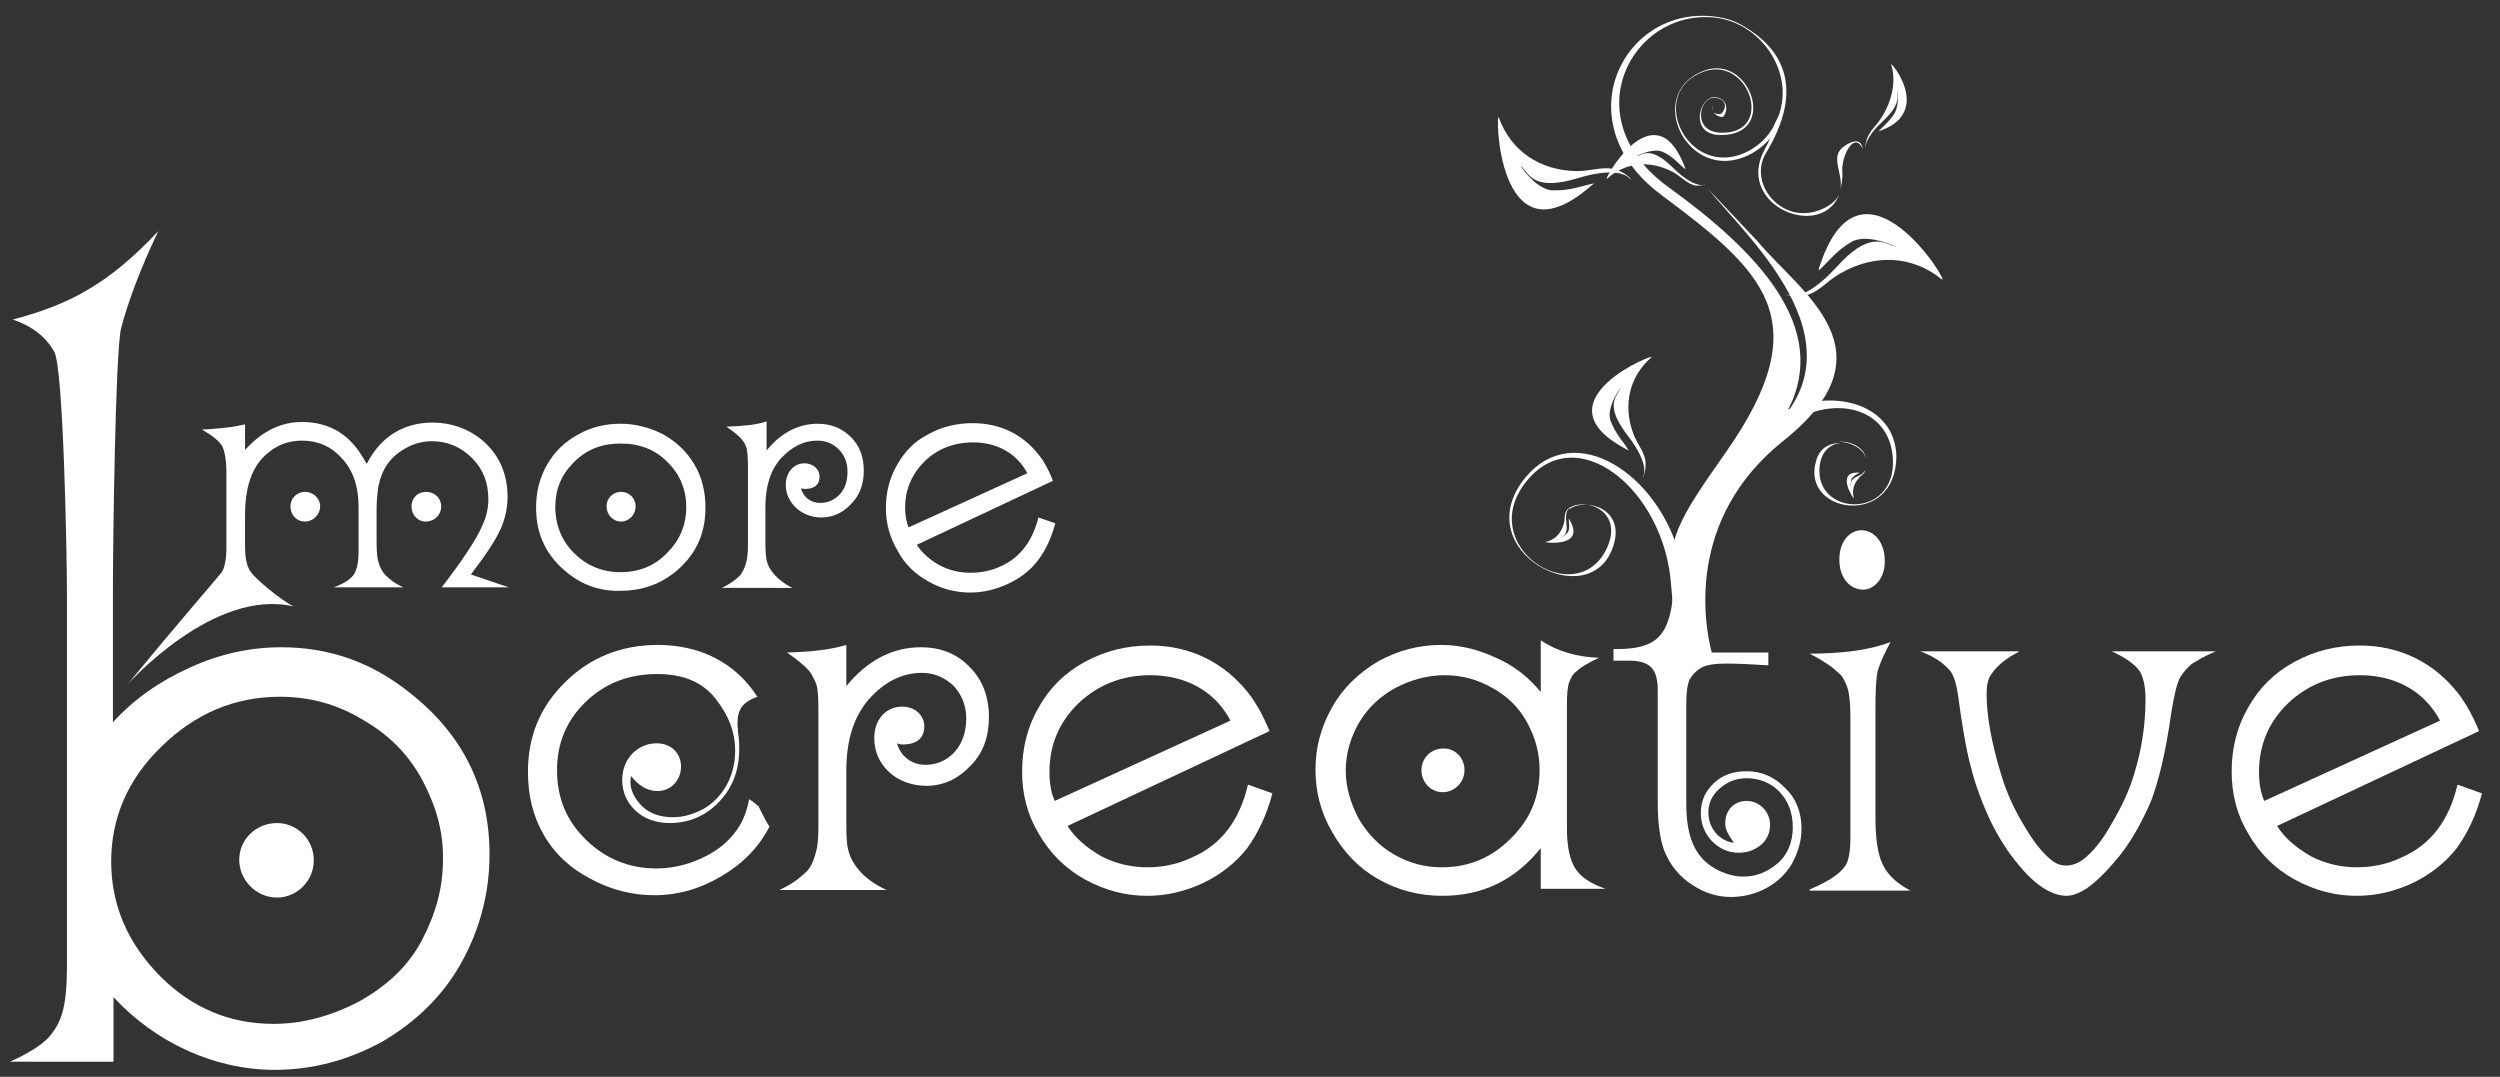 <?xml version="1.0" encoding="utf-8"?>
<!-- Generator: Adobe Illustrator 19.1.0, SVG Export Plug-In . SVG Version: 6.00 Build 0)  -->
<svg version="1.1" xmlns="http://www.w3.org/2000/svg" xmlns:xlink="http://www.w3.org/1999/xlink" x="0px" y="0px"
	 viewBox="0 0 429.5 185" style="enable-background:new 0 0 429.5 185;" xml:space="preserve">
<rect x="0" y="0" width="429.5" height="185" fill="#333333" stroke="none"/>
<style type="text/css">
	.st0{fill-rule:evenodd;clip-rule:evenodd;fill:#FFFFFF;}
	.st1{fill:#FFFFFF;}
</style>
<g id="black">
</g>
<g id="creation">
	<g>
		<path class="st0" d="M807.5,74.5c-1.8-4.9-0.7-9.8,3.1-13.1c1.2-1-19.7,7.3-4.8,15.5c0.3,0.2,0.6,0.3,0.9,0.5
			c-0.7-1.3-2.2-2.7-3.1-5.1c-0.9-2.4,2.2-6.4,1.6-5.4c-0.8,1.5-2.5,3,1.4,8c3.8,5,2.7,6.9,2.5,7c0.1,0.2,0.5-0.8,0.5-1.8
			C809.8,78,808.3,76.6,807.5,74.5L807.5,74.5z M850.1,20.4c2-3,2.7-6.5,1.8-9.3c-0.3-0.9,7.2,8-1.7,11.3c-0.2,0.1-0.4,0.1-0.5,0.2
			c0.7-0.8,1.7-1.5,2.7-3c1-1.5,0.6-4.7,0.6-3.9c0,1.1,0.4,2.4-2.6,5.2c-3,2.8-2.9,4.3-2.9,4.4c-0.1,0.1,0-0.6,0.2-1.3
			C848.2,22.4,849.2,21.7,850.1,20.4L850.1,20.4z M828.9,41.4c7.5,9,23.9,18.9,4.4,34.4c-16.7,13.4-13.5,31.5-12.2,36.4h-5.9l0,0
			c-0.3-1.6-0.8-4.5-0.8-8.3c-0.1-1.1-0.2-2.2-0.3-3.3c-1.1-16.6-16.5-28.9-25.1-17.6c-8.3,10.9,8.4,21.7,13.8,11.7
			c3.6-6.8-3.4-9.5-6.4-7.3l0,0l0,0h0l0,0l0,0h0c0,0,0,0,0,0l0,0l0,0h0l0,0l0,0l0,0l0,0l0,0h0l0,0l0,0c-0.1,0.1-0.2,0.2-0.3,0.4
			c-0.4,0.6-0.2,1.3-0.4,2c-0.4,1.7-1.5,3-3.2,3.3c-0.5,0.1,7,1.1,4.2-3.7c-0.1-0.1-0.1-0.2-0.2-0.3c0,0.5,0.2,1.1,0,2
			c-0.2,0.9-1.8,1.5-1.4,1.3c0.5-0.3,1.3-0.5,1-2.6c-0.2-1.6,0.2-2.2,0.4-2.4l0.1,0c0,0,0,0,0.1,0c0,0,0,0,0,0v0
			c2.9-1.9,9.5,0,7.5,6.3c-3.8,12.3-25.5,0.9-15.1-11.7c8.4-10.1,22.8-0.6,26.5,13.6c1.7-6.4,5.4-13.5,13.4-19.7
			c20.2-15.6-1.4-34.6-8.6-43.5L828.9,41.4z M814,29.4c-3.8-1.9-7.9-1.5-11,1.3c-1,0.9,7.9-15.5,13.2-2.4c0.1,0.3,0.2,0.6,0.3,0.8
			c-1-0.7-2-2.1-3.9-3c-1.9-0.9-5.5,1.2-4.6,0.8c1.3-0.5,2.7-1.7,6.4,2c3.7,3.6,5.4,2.9,5.5,2.7c0.2,0.1-0.7,0.3-1.6,0.3
			C816.7,31.6,815.7,30.2,814,29.4L814,29.4z"/>
	</g>
</g>
<g id="type">
	<path class="st1" d="M546.4,124.1c3.6-4,8.1-7.1,13.2-9.4c5.2-2.4,10.5-3.5,15.7-3.5c8.2,0,15.5,2.5,22.2,7.9
		c9,7.1,13.6,16.3,13.6,27.7c0,6.5-1.6,12.8-4.9,18.7c-3.2,5.7-7.8,10.1-13.6,13.5c-5.9,3.2-12,4.8-18.4,4.8
		c-10.5,0-20.6-4.8-27.7-12.5v11.1h-17.8c3.2-1.4,5.4-2.9,6.5-4c2.5-2.7,3.3-5.7,3.3-12.5v-63.9c0-6.7-0.6-39.1-2.2-41.6
		c-1.4-2.5-3.8-4.4-7.1-5.5c4.9-1.3,9.2-2.9,13-5.2c3.8-2.2,7.8-5.5,12-10c-3.2,6.7-5.2,12.2-6.3,16.6c-1,4.4-1.4,37.6-1.4,44.5
		V124.1z M599.6,134.3c-2.4-4.6-5.9-8.1-10.3-10.6c-4.4-2.7-9.2-4-14.3-4c-7.8,0-14.6,2.9-20.4,8.6c-5.7,5.5-8.6,12.2-8.6,19.7
		c0,7.6,2.9,14.1,8.4,19.7c5.5,5.5,12,8.2,19.5,8.2c4.9,0,9.8-1.3,14.6-3.8c4.9-2.7,8.6-6.2,10.9-10.6c2.4-4.6,3.6-9,3.6-13.8
		C603.1,143.1,602,138.7,599.6,134.3z M574.6,154.2c-3.6,0-6.5-3-6.5-6.5c0-3.5,2.9-6.3,6.5-6.3c3.5,0,6.3,2.9,6.3,6.3
		C580.9,151.2,578,154.2,574.6,154.2z"/>
	<path class="st1" d="M569,77.3c3-3.3,6.2-4.8,9.8-4.8c3.6,0,6.5,1.3,8.6,3.6c0.8,0.8,1.6,2,2.5,3.6c2.5-4.9,6.6-7.1,11.3-7.1
		c3.2,0,6,1,8.4,2.9c3,2.5,4.5,5.8,4.5,9.9c0,1.8-0.4,3.7-1.2,5.5c-0.8,1.8-2.5,4.4-5.1,7.8l6.5,2.2h-11.6c3.5-4.6,5.9-8.1,7-10.7
		c0.6-1.3,1-2.8,1-4.4c0-2.9-0.9-5.2-2.8-7.1c-1.9-1.9-4.2-2.9-6.9-2.9c-1.6,0-3.1,0.4-4.5,1.2c-2.7,1.5-4.1,3.6-4.7,6.6
		c-0.1,0.8-0.3,2-0.3,3.7v5.8c0,1.6,0.1,2.8,0.3,3.4c0.2,0.8,0.6,1.6,1.1,2.2c0.8,0.8,1.8,1.6,3.2,2.2h-12.1
		c1.8-0.6,2.9-1.4,3.5-2.2c0.5-0.8,0.8-2.1,0.8-3.9V87c0-3.5-1-6.3-2.9-8.3c-1.8-2-4.1-3-6.8-3c-2.8,0-5.1,1.1-7,3.2
		c-1.8,2.1-2.8,5.2-2.8,9.4v5.6c0,2,0.3,3.4,1,4.4c0.7,1,4.9,4.7,7.4,5.9c-13.8-3.3-28.6,13.4-28.6,13.4
		c8.7-10.6,15.7-18.6,16.2-19.3c0.5-0.8,0.8-2.2,0.8-4.4V81.3c0-2.2-0.3-3.8-0.7-4.6c-0.5-0.9-1.6-1.8-3.5-2.9
		c2.2-0.1,3.8-0.3,4.7-0.4c0.9-0.1,1.7-0.3,2.7-0.5V77.3z M579.4,84.5c1.4,0,2.6,1.1,2.6,2.5c0,1.4-1.2,2.6-2.6,2.6
		c-1.5,0-2.5-1.2-2.5-2.6C576.8,85.6,577.9,84.5,579.4,84.5z M597.6,87c0-1.5,1.1-2.5,2.5-2.5c1.5,0,2.6,1.1,2.6,2.5
		c0,1.4-1.1,2.6-2.7,2.6C598.7,89.6,597.6,88.5,597.6,87z"/>
	<path class="st1" d="M624.6,98.5c-3.7-2.9-5.5-6.6-5.5-11.3c0-2.7,0.6-5.1,1.9-7.4c1.3-2.2,3-3.9,5.4-5.2c2.3-1.3,4.8-1.8,7.2-1.8
		c2.5,0,4.9,0.6,7.3,1.8c2.3,1.3,4.1,3,5.4,5.2c1.3,2.2,1.9,4.7,1.9,7.4c0,4.7-1.8,8.4-5.5,11.3c-2.6,2-5.6,3-9.1,3
		C630.2,101.6,627.2,100.6,624.6,98.5z M641.6,95c2.2-2.2,3.3-4.8,3.3-7.9c0-3-1.1-5.6-3.2-7.7c-2.2-2.2-4.8-3.2-8.1-3.2
		c-3.2,0-5.8,1-8,3.2c-2.2,2.2-3.2,4.7-3.2,7.7c0,3.1,1.1,5.8,3.2,7.9c2.2,2.2,4.9,3.3,8,3.3C636.7,98.3,639.4,97.2,641.6,95z
		 M631.1,87c0-1.4,1.1-2.5,2.5-2.5c1.4,0,2.5,1.1,2.5,2.5c0,1.4-1.1,2.6-2.5,2.6C632.2,89.6,631.1,88.4,631.1,87z"/>
	<path class="st1" d="M658.6,77.4c2.5-3.1,5.5-4.6,8.8-4.6c2.3,0,4.2,0.8,5.7,2.3c1.5,1.5,2.2,3.4,2.2,5.8c0,2.3-0.7,4.2-2.2,5.7
		c-1.4,1.5-3.1,2.3-5.1,2.3c-1.7,0-3.2-0.6-4.4-1.7c-1.1-1.1-1.7-2.4-1.7-3.9c0-2.2,1.4-3.7,3.2-3.7c1.5,0,2.6,1,2.6,2.3
		c0,1.3-0.8,2.1-2.5,2.1c-0.3,0-0.5-0.1-0.7-0.1c0.4,1.5,1.7,2.5,3.3,2.5c1.3,0,2.5-0.5,3.4-1.5c0.9-1,1.3-2.3,1.3-3.9
		c0-1.5-0.5-2.8-1.5-3.8c-1-1-2.2-1.5-3.7-1.5c-2.3,0-4.3,1-6.2,3c-1.8,2-2.7,4.8-2.7,8.3v6.5c0,1.2,0.1,2.2,0.2,2.7
		c0.3,1.6,1.7,3.4,4.4,4.8h-12.4c1.5-0.7,2.5-1.5,3.2-2.2c0.4-0.6,0.8-1.3,1-2.2c0.2-0.7,0.3-1.7,0.3-3.1V80c0-1.3-0.1-2.3-0.2-2.9
		c-0.2-0.6-0.4-1.1-0.8-1.5c-0.4-0.6-1.4-1.4-2.7-2.3c2.9-0.1,5.1-0.3,6.9-0.9V77.4z"/>
	<path class="st1" d="M684.5,93.6c1,1.5,2.3,2.6,3.9,3.5c1.7,0.9,3.5,1.3,5.3,1.3c1.8,0,3.5-0.3,5.2-1.1c3.4-1.5,5.5-4.4,6.5-8.4
		l2.9,1c-0.7,2.6-1.7,4.7-3,6.4c-1.3,1.7-3,3-5.1,4c-2.2,1-4.3,1.5-6.5,1.5c-2.5,0-4.9-0.6-7.2-1.9c-2.3-1.3-4.1-3-5.3-5.3
		c-1.3-2.2-2-4.6-2-7.3c0-2.7,0.6-5.1,1.9-7.4c1.3-2.3,3-4.1,5.4-5.3c2.3-1.3,4.9-1.9,7.6-1.9c4.8,0,8.7,2,11.4,5.5
		c0.9,1.1,1.7,2.6,2.4,4.4L684.5,93.6z M703.4,81.3c-1.8-3.4-5.2-5.3-9.3-5.3c-3.3,0-6.1,1.1-8.3,3.2c-2.2,2.2-3.4,4.8-3.4,8
		c0,1.3,0.2,2.5,0.6,3.4L703.4,81.3z"/>
	<g>
		<path class="st1" d="M653.6,124.2c0,0.3,0,0.8,0.1,1.6c0.2,1.3,0.2,2.2,0.2,2.8c0,3.7-1.1,6.7-3.5,9.2c-2.3,2.4-5.2,3.6-8.4,3.6
			c-2.4,0-4.4-0.7-6-2.2c-1.5-1.5-2.2-3.2-2.2-5.2c0-1.8,0.6-3.3,1.7-4.5c1.1-1.1,2.5-1.8,4.2-1.8c2.5,0,4.2,1.7,4.2,4
			c0,2.4-1.8,4.2-4,4.2c-1.7,0-3.2-0.8-4.6-2.6c0,0.3-0.1,0.7-0.1,1c0,1.6,0.8,3,2.1,4.3c1.3,1.2,3.1,1.8,5.2,1.8
			c1.8,0,3.5-0.5,5.2-1.4c3.5-2,5.5-5.8,5.5-10c0-3.2-1.1-6.1-3.4-9c-2.2-2.8-5.5-4.2-10-4.2c-4.9,0-9,1.6-12.3,4.8
			c-3.3,3.2-4.9,7.1-4.9,11.7c0,4.8,1.6,8.7,5,12c3.3,3.2,7.3,4.9,12.1,4.9c4.7,0,9-2,11.5-4.1c2.5-2.2,3.8-4.5,4.4-7.8
			c0.5,0.3,1,0.7,1.6,1.2c0.8,1.6,1.4,2.8,1.9,3.5c-1.8,3.5-4.5,6.3-8.2,8.5c-3.7,2.2-7.5,3.3-11.6,3.3c-3.7,0-7.4-0.9-10.9-2.8
			c-3.5-1.8-6.2-4.3-8.1-7.6c-1.9-3.3-2.7-6.9-2.7-10.8c0-6.1,2.1-11.2,6.4-15.4c4.2-4.2,9.6-6.4,15.9-6.4c7.7,0,13.6,3.4,17.1,8.9
			C654.6,120.6,653.6,121.9,653.6,124.2z"/>
		<path class="st1" d="M672.2,118c3.7-4.6,8.1-6.8,12.9-6.8c3.4,0,6.2,1.1,8.4,3.4c2.2,2.2,3.3,5.1,3.3,8.6c0,3.4-1,6.2-3.2,8.4
			c-2.1,2.2-4.6,3.4-7.5,3.4c-2.5,0-4.8-0.8-6.5-2.4c-1.7-1.6-2.5-3.6-2.5-5.8c0-3.3,2.1-5.4,4.8-5.4c2.2,0,3.8,1.5,3.8,3.4
			s-1.2,3.1-3.7,3.1c-0.4,0-0.8-0.1-1-0.2c0.6,2.2,2.5,3.7,4.9,3.7c2,0,3.7-0.8,5-2.2c1.3-1.5,2-3.4,2-5.8c0-2.2-0.8-4.1-2.2-5.6
			c-1.5-1.4-3.3-2.2-5.4-2.2c-3.4,0-6.4,1.5-9.1,4.5c-2.6,3-3.9,7-3.9,12.3v9.6c0,1.8,0.1,3.2,0.3,3.9c0.5,2.3,2.4,5.1,6.6,7h-18.4
			c2.2-1,3.7-2.2,4.8-3.3c0.7-0.8,1.2-2,1.5-3.3c0.3-1,0.4-2.5,0.4-4.6v-19.8c0-2-0.1-3.4-0.3-4.2c-0.3-0.8-0.7-1.6-1.1-2.2
			c-0.7-0.9-2.1-2.1-4-3.4c4.2-0.1,7.6-0.5,10.2-1.3V118z"/>
		<path class="st1" d="M710.3,141.9c1.4,2.2,3.4,3.8,5.8,5.2c2.5,1.3,5.2,1.9,7.9,1.9c2.6,0,5.2-0.5,7.7-1.7
			c5.1-2.2,8.2-6.5,9.6-12.5l4.2,1.5c-1,3.8-2.5,6.9-4.4,9.5c-1.9,2.4-4.4,4.4-7.5,5.9c-3.2,1.5-6.4,2.2-9.6,2.2
			c-3.7,0-7.2-0.9-10.7-2.8c-3.4-1.9-6-4.5-7.9-7.8c-2-3.3-2.9-6.8-2.9-10.8c0-3.9,0.9-7.6,2.8-10.9c1.9-3.4,4.5-6,8-7.9
			c3.5-1.9,7.2-2.8,11.2-2.8c7,0,12.8,3,16.9,8.2c1.3,1.7,2.5,3.8,3.6,6.5L710.3,141.9z M738.3,123.8c-2.7-5.1-7.7-7.8-13.8-7.8
			c-4.9,0-9,1.7-12.3,4.8c-3.3,3.2-5,7.1-5,11.8c0,2,0.3,3.7,0.9,5L738.3,123.8z"/>
		<path class="st1" d="M791.7,145.7c-4.4,5.5-10,8.2-16.9,8.2c-3.9,0-7.5-0.9-10.9-2.8c-3.4-1.9-6-4.6-8-8.1c-2-3.4-2.9-7-2.9-10.8
			c0-3.7,0.9-7.2,2.8-10.6c1.9-3.4,4.6-6,8-8c3.5-1.9,7-2.8,10.8-2.8c3.3,0,6.4,0.8,9.4,2.2c3,1.3,5.6,3.3,7.7,5.9v-8.9
			c2.8,1.9,6.3,2.9,10,3c-1.9,0.9-3.2,1.7-3.7,2.2c-0.7,0.5-1.1,1.1-1.4,2c-0.3,0.7-0.4,2.1-0.4,3.9v21.2c0,3.2,0.5,5.5,1.5,7
			c0.9,1.4,2.6,2.5,5.1,3.4h-11.1V145.7z M789.3,124.2c-1.4-2.6-3.4-4.6-6-6c-2.6-1.5-5.3-2.2-8.2-2.2c-3,0-5.8,0.8-8.5,2.2
			c-2.7,1.5-4.8,3.5-6.3,6.1c-1.4,2.5-2.2,5.2-2.2,8.1c0,2.8,0.8,5.5,2.2,8.2c1.5,2.6,3.5,4.7,6.1,6.2c2.6,1.5,5.3,2.2,8.2,2.2
			c4.6,0,8.5-1.6,11.8-4.9c3.4-3.3,5-7.2,5-11.8C791.4,129.4,790.7,126.8,789.3,124.2z M778.5,132.3c0,2.1-1.7,3.8-3.7,3.8
			c-2.2,0-3.7-1.8-3.7-3.8c0-2.1,1.7-3.7,3.7-3.7C777,128.5,778.5,130.2,778.5,132.3z"/>
		<g>
			<path class="st1" d="M847.4,78.8c0,0.2,0,0.4-0.1,0.6C847.4,79.2,847.4,79,847.4,78.8z"/>
			<path class="st1" d="M847.4,78.8c0-1.7-2.4-3.1-4.6-2.9C845.1,75.9,847.3,77.3,847.4,78.8z"/>
			<path class="st1" d="M788.4,28.7c1.3,1.5,2.3,4.1,9.6,1.9c7.2-2.2,8.9,0,9,0.2c0.3,0-0.7-0.9-1.8-1.4c-2.5-1.1-4.7,0-7.4,0
				c-6.3-0.1-11.3-3.4-13.4-9.2c-0.6-1.8-0.4,25.4,15.4,12.1c0.3-0.3,0.7-0.6,1-0.8c-1.8,0.3-4,1.3-7.1,1.2
				C790.6,32.7,787.5,27.5,788.4,28.7z"/>
			<path class="st1" d="M843,32.8c0.3-1,0.5-2.1,0.4-3.5c-0.1-2.5,2-6.8,3.5-3.8c0,0-0.2-2.6-3.4-0.2
				C841.3,27.1,843.8,30.1,843,32.8z"/>
			<path class="st1" d="M821.2,19c-0.1-0.2-0.1-0.5-0.1-0.9C821.1,18.5,821.1,18.8,821.2,19z"/>
			<path class="st1" d="M834.1,70.4c7.3-14.2-5.4-27.3-20.5-38.2c-16.4-11.8-6.5-30.5,7.7-29.2c7.6,0.7,13.6,8.6,11.4,16.2
				c-0.2,0.8-0.7,1.5-1,2.3c-0.5,1.1-1.9,3.2-4.7,4.6c-10.1,4.9-17.4-10.2-7.4-13.8c7.8-2.8,12.3,10.7,3,10.5c-5.2-0.1-3.7-6.4-1-6
				c2.7,0.4,1.4,2.7,0.8,2.8c-0.4,0-1,0-1.2-0.5c0.3,0.7,1.1,1,1.6,1c0.6-0.1,1.6-3-1.2-3.4c-2.7-0.4-4.7,6.5,0.9,6.5
				c10.1,0.1,5-14.2-3-11c-10.2,4-2.6,19.6,7.9,14.4c1.6-0.8,2.8-1.9,3.6-2.8c-0.5,1.2-1.2,2.2-1.6,3.4c-3,8.8,10.9,13.9,13.6,5.9
				c-0.3,0.9-1,1.7-2.4,2.5c-7.1,3.8-13.6-3.9-10.3-9.3c3.5-5.8,7-15.2-3.5-21.6c-1.3-0.8-2.4-1.3-3.8-1.6
				c-16.6-3.5-27.9,17.5-10.8,30.3c17.7,13.2,27.2,21.5,11.2,44.3c-8.3,11.8-10.3,15.1-9.1,23.4l0,1c-0.1,2.3-0.6,4.3-1.4,5.9
				c-1.3,2.4-3.6,3.6-8.8,3.5v2h2.6c3.6,0,5,1.3,5,5.1v19.3c0,3.6,0.4,6.3,1.1,8.2c1,2.5,2.6,4.5,4.8,5.9c2.1,1.4,4.3,2.1,6.7,2.1
				c4.2,0,8.4-2.1,10.5-5.8c1-1.9,1.6-3.8,1.6-5.9c0-2.8-0.9-5.2-2.8-7c-1.9-2-4.1-2.9-6.7-2.9c-2.3,0-4.2,0.7-5.6,2.1
				c-1.5,1.4-2.2,3.1-2.2,5.1c0,1.9,0.7,3.5,1.9,4.8c1.3,1.3,2.8,2,4.6,2c1.6,0,2.8-0.5,3.9-1.4c1-0.9,1.5-2.1,1.5-3.4
				c0-2.2-1.8-4.1-4-4.1c-2.2,0-3.7,1.6-3.7,3.8c0,1,0.3,1.7,1.5,3.4c-2.5-0.3-4.4-2.5-4.4-5.2c0-1.6,0.6-2.9,1.8-4
				c1.3-1.2,2.8-1.9,4.8-1.9c2.2,0,4.1,0.8,5.6,2.3c1.5,1.6,2.3,3.6,2.3,6.1c0,2.6-0.9,4.8-2.7,6.3c-1.8,1.5-3.7,2.2-5.8,2.2
				c-1.6,0-3.3-0.5-4.9-1.4c-1.7-1-2.9-2.3-3.7-4.1c-0.8-1.8-1.2-4.1-1.2-7v-17.1c0-2.1,0.2-3.5,0.6-4.3c0.4-0.7,1-1.4,2-2
				c0.9-0.5,2.4-0.7,4.2-0.7c1.9,0,4.2,0.1,7.3,0.3v-2.2h-14v-0.4l0.6-7.7c-0.2-6.8,2.1-16.2,11.8-26.1c0.9-0.9,1.8-1.9,2.5-2.8
				c7.5-7.8,20-6.4,20.5,3.8c0.5,10.4-13.4,9.8-12.6,1.3c0.3-2.8,1.9-3.9,3.6-4.1c-1.8,0-3.6,0.8-4.2,3.1
				c-2.7,9.1,13.8,11.6,13.8-0.9C852.4,69.5,842.1,66.7,834.1,70.4z"/>
			<path class="st1" d="M839.7,45.2c-0.2,0.5-0.3,0.9-0.4,1.3c1.5-1.2,2.9-3.4,5.8-5c2.9-1.6,8.7,1.4,7.2,0.8
				c-2-0.7-4.4-2.5-9.9,3.6c-5.5,6-8.2,4.9-8.4,4.7c-0.3,0.1,1.1,0.5,2.4,0.3c2.9-0.4,4.2-2.6,6.8-4c5.8-3.3,12.3-3,17.3,1.1
				C862.2,49.1,847,24.3,839.7,45.2z"/>
			<path class="st1" d="M847.3,81c0.1-0.3,0.1-0.6,0.1-0.5c0,0.1,0,0.7-1.3,1.3c-1.4,0.6-1.2,1.2-1.2,1.7c0,0.3-0.2-1.1,0.3-1.5
				c0.5-0.5,0.9-0.6,1.2-0.8c-0.1,0-0.2,0-0.2,0c-4.1-0.2-0.7,4.8-0.8,4.4c-0.4-1.3,0-2.6,0.9-3.5C846.6,81.7,847,81.6,847.3,81z"/>
		</g>
		<path class="st1" d="M837.9,152.8c3.1-1.3,5.1-2.6,6-3.9c0.7-0.8,1-2.6,1-5.2v-20.6c0-2.4-0.2-4.1-0.6-5.2c-0.4-1-0.8-1.9-1.7-2.5
			c-0.8-0.8-2.2-1.8-4.7-3.1c3,0,5.3-0.2,7.1-0.4c2.4-0.3,4.7-0.8,6.8-1.6c-1.1,2-1.8,3.6-2.2,4.9c-0.3,1.3-0.4,3.5-0.4,6.7v18.5
			c0,3.7,0.4,6.5,1.3,8.2c0.8,1.7,2.4,3.2,4.7,4.4H837.9z M847,101.3c-2.2,0-4.1-1.9-4.1-5.2c0-3.1,1.8-5,3.8-5c2.2,0,4,2.1,4,5.2
			C850.8,99.3,848.9,101.3,847,101.3z"/>
		<path class="st1" d="M873.7,112c-2.2,1.1-3.7,2.4-4.6,3.7c-0.7,0.9-0.9,2.1-0.9,3.5c0,3.7,0.8,8.4,2.6,14.2c0.8,2.6,2,5.4,3.7,8.2
			c1.6,2.8,3.3,5,5,6.3c0.8,0.6,1.6,0.8,2.3,0.8c1,0,1.9-0.3,2.8-0.9c1.9-1.4,3.6-3.6,5.2-6.5c1.7-2.9,3-5.7,3.8-8.5
			c1.2-3.9,1.9-8.2,1.9-12.7c0-2.2-0.4-3.8-1-4.8c-0.8-1.1-2.2-2.2-4.8-3.4h17.9c-2,0.8-3.4,1.7-4.2,2.2c-0.8,0.7-1.4,1.4-1.9,2.2
			c-0.7,1.2-1.1,3.4-1.6,6.3c-0.9,6.5-2.1,11.4-3.4,14.9c-1.5,3.5-3.2,6.6-5.2,9.2c-2.1,2.6-4,4.6-6,6c-1.3,0.8-2.4,1.2-3.4,1.2
			s-2-0.3-2.8-0.7c-1.7-0.8-3.5-2.3-5.3-4.5c-1.9-2.2-3.6-4.9-5-7.8c-1.4-3-2.5-6-3.3-9.1c-0.8-3-1.5-7-2.2-12.3
			c-0.3-2.1-0.8-3.6-1.4-4.3c-1.2-1.4-2.9-2.5-5.1-3.3H873.7z"/>
		<path class="st1" d="M918.2,141.9c1.4,2.2,3.4,3.8,5.8,5.2c2.5,1.3,5.2,1.9,7.9,1.9c2.6,0,5.2-0.5,7.7-1.7
			c5.1-2.2,8.2-6.5,9.6-12.5l4.2,1.5c-1,3.8-2.5,6.9-4.4,9.5c-1.9,2.4-4.4,4.4-7.5,5.9c-3.2,1.5-6.4,2.2-9.6,2.2
			c-3.7,0-7.2-0.9-10.7-2.8c-3.4-1.9-6-4.5-7.9-7.8c-2-3.3-2.9-6.8-2.9-10.8c0-3.9,0.9-7.6,2.8-10.9c1.9-3.4,4.5-6,8-7.9
			c3.5-1.9,7.2-2.8,11.2-2.8c7,0,12.8,3,16.9,8.2c1.3,1.7,2.5,3.8,3.6,6.5L918.2,141.9z M946.2,123.8c-2.7-5.1-7.7-7.8-13.8-7.8
			c-4.9,0-9,1.7-12.3,4.8c-3.3,3.2-5,7.1-5,11.8c0,2,0.3,3.7,0.9,5L946.2,123.8z"/>
	</g>
	<g>
		<path class="st1" d="M637.9,168c0-1.1-0.2-1.9-0.6-2.3c-0.4-0.5-1-0.7-1.9-0.8c1.2-0.3,2.2-0.6,2.9-0.9c0.7-0.3,1.5-0.7,2.3-1.3
			c-0.5,1-0.8,1.9-0.9,2.7c-0.2,0.8-0.3,1.8-0.3,3v10c0,0.8,0,1.3,0.1,1.6c0.1,0.3,0.2,0.6,0.3,0.8c0.3,0.5,0.9,1,1.9,1.3h-3.8v-1.9
			c-1.2,1.4-2.9,2.2-4.8,2.2c-1.1,0-2.2-0.3-3.1-0.8c-1-0.5-1.8-1.3-2.3-2.3c-0.5-1-0.8-2-0.8-3.1c0-1.1,0.3-2.1,0.8-3.1
			c0.6-1,1.4-1.8,2.4-2.4c1-0.6,2.1-0.8,3.1-0.8c1.6,0,3.3,0.7,4.6,2.1V168z M637.5,173.8c-0.4-0.8-1-1.3-1.8-1.8
			c-0.8-0.4-1.6-0.7-2.4-0.7c-0.8,0-1.6,0.2-2.4,0.7c-1.6,0.9-2.5,2.4-2.5,4.1c0,0.8,0.2,1.6,0.6,2.4c0.9,1.5,2.4,2.4,4.2,2.4
			c0.9,0,1.7-0.2,2.5-0.7c0.8-0.4,1.4-1,1.8-1.8c0.4-0.8,0.6-1.6,0.6-2.4C638.1,175.3,637.9,174.6,637.5,173.8z M634.3,176.1
			c0,0.6-0.5,1.1-1.1,1.1c-0.6,0-1.1-0.5-1.1-1.1c0-0.6,0.5-1.1,1.1-1.1C633.9,175,634.3,175.5,634.3,176.1z"/>
		<path class="st1" d="M644.6,179c0.4,0.6,1,1.1,1.7,1.5c0.7,0.4,1.5,0.5,2.3,0.5c0.8,0,1.5-0.1,2.2-0.5c1.5-0.7,2.4-1.9,2.8-3.6
			l1.2,0.4c-0.3,1.1-0.7,2-1.3,2.8c-0.5,0.7-1.3,1.3-2.2,1.7c-0.9,0.4-1.9,0.7-2.8,0.7c-1.1,0-2.1-0.3-3.1-0.8
			c-1-0.5-1.8-1.3-2.3-2.3c-0.6-1-0.8-2-0.8-3.1c0-1.1,0.3-2.2,0.8-3.2c0.5-1,1.3-1.8,2.3-2.3c1-0.5,2.1-0.8,3.3-0.8
			c2.1,0,3.8,0.9,4.9,2.4c0.4,0.5,0.7,1.1,1,1.9L644.6,179z M652.8,173.6c-0.8-1.5-2.2-2.3-4-2.3c-1.4,0-2.6,0.5-3.6,1.4
			c-1,0.9-1.5,2.1-1.5,3.4c0,0.6,0.1,1.1,0.3,1.5L652.8,173.6z"/>
		<path class="st1" d="M658.6,180.5c0,0.5,0.2,1,0.6,1.4c0.4,0.4,1,0.6,1.6,0.6c0.7,0,1.3-0.2,1.8-0.7c0.5-0.5,0.7-1.1,0.7-1.8
			c0-0.8-0.3-1.6-1-2.2c-0.7-0.7-1.5-1-2.4-1c-1,0-1.8,0.3-2.5,1c-0.7,0.7-1,1.5-1,2.5c0,1.1,0.4,2.1,1.2,2.8
			c0.8,0.7,1.8,1.1,3.1,1.1c0.8,0,1.6-0.2,2.4-0.5c1.4-0.7,2.2-2.1,2.2-3.5c0-1-0.5-2-1.1-2.7c-0.4-0.4-0.9-0.8-1.6-1.2
			c-0.5-0.3-1.3-0.8-2.4-1.3c-1.1-0.6-1.8-1.1-2.1-1.4c-0.3-0.4-0.5-0.8-0.5-1.3c0-0.7,0.3-1.2,0.9-1.7c0.6-0.5,1.3-0.8,2.3-0.8
			c0.8,0,1.6,0.2,2.3,0.7c0.7,0.4,1.2,1.1,1.5,1.9c-0.6,0.2-1.1,0.6-1.4,1.1c-0.3-1.5-1.2-2.3-2.4-2.3c-1,0-1.5,0.5-1.5,1.2
			c0,0.3,0.1,0.5,0.3,0.7c0.2,0.2,0.7,0.6,1.6,1.1c1.6,0.8,2.7,1.5,3.4,1.9c1.2,0.9,2,2.3,2,4.1c0,1.4-0.5,2.6-1.6,3.6
			c-1.1,1-2.4,1.5-4.1,1.5c-1.6,0-2.8-0.4-3.8-1.4c-1-0.9-1.5-2-1.5-3.3c0-1.2,0.4-2.1,1.2-2.9c0.8-0.8,1.8-1.1,2.9-1.1
			c0.7,0,1.4,0.1,2,0.5c0.6,0.3,1.1,0.8,1.4,1.3c0.4,0.5,0.5,1.1,0.5,1.7c0,0.8-0.3,1.5-0.8,2c-0.6,0.6-1.3,0.8-2.1,0.8
			c-0.7,0-1.3-0.2-1.8-0.7c-0.5-0.5-0.7-1-0.7-1.6c0-0.5,0.2-1,0.5-1.4c0.4-0.4,0.9-0.6,1.4-0.6c0.8,0,1.4,0.5,1.4,1.2
			c0,0.6-0.5,1.1-1.1,1.1c-0.7,0-1.2-0.5-1.2-1.1c0-0.3,0.1-0.6,0.4-0.8C659.1,179.2,658.6,179.8,658.6,180.5z"/>
		<path class="st1" d="M666.8,182.1c0.9-0.4,1.5-0.8,1.8-1.1c0.2-0.2,0.3-0.8,0.3-1.5v-6c0-0.7-0.1-1.2-0.2-1.5
			c-0.1-0.3-0.2-0.5-0.5-0.7c-0.2-0.2-0.7-0.5-1.4-0.9c0.9,0,1.6-0.1,2.1-0.1c0.7-0.1,1.4-0.2,2-0.5c-0.3,0.6-0.5,1-0.6,1.4
			c-0.1,0.4-0.1,1-0.1,1.9v5.4c0,1.1,0.1,1.9,0.4,2.4c0.2,0.5,0.7,0.9,1.4,1.3H666.8z M669.5,167.1c-0.7,0-1.2-0.5-1.2-1.5
			c0-0.9,0.5-1.5,1.1-1.5c0.6,0,1.2,0.6,1.2,1.5C670.6,166.5,670,167.1,669.5,167.1z"/>
		<path class="st1" d="M684.7,169.7c0.7,0.3,1.6,0.5,2.5,0.5c0.1,0,0.3,0,0.6-0.1c-0.7,0.4-1.2,0.9-1.4,1.3
			c-0.2,0.4-0.4,1.1-0.4,2.1v9.6c0,1.2-0.1,2.2-0.3,2.9c-0.2,0.7-0.5,1.4-1,1.9c-0.9,1.1-2.4,2-4.4,2c-1.7,0-3.1-0.5-4.1-1.5
			c-0.3-0.3-0.8-0.8-1.4-1.8c-0.4-0.6-0.9-1.2-1.5-1.8l2.4,1.8c0.8,0.6,1.4,1,1.8,1.1c0.8,0.4,1.7,0.7,2.7,0.7
			c1.3,0,2.5-0.4,3.3-1.3c0.8-0.9,1.2-2.2,1.2-3.9v-3.2c-1.3,1.5-3,2.3-4.8,2.3c-2.9,0-5-1.9-5.7-3.7c-0.4-0.8-0.6-1.7-0.6-2.6
			c0-1.1,0.3-2.1,0.8-3.1c0.6-1,1.4-1.8,2.4-2.3c1-0.5,2.1-0.8,3.2-0.8c1.8,0,3.5,0.8,4.7,2.2V169.7z M684.1,173.8
			c-0.4-0.8-1-1.3-1.8-1.8c-0.8-0.4-1.6-0.7-2.4-0.7c-0.8,0-1.6,0.2-2.4,0.7c-1.6,0.9-2.5,2.5-2.5,4.1c0,0.8,0.2,1.6,0.6,2.4
			c0.4,0.8,1,1.4,1.8,1.8c0.8,0.4,1.6,0.6,2.4,0.6c0.8,0,1.7-0.2,2.5-0.6c0.8-0.5,1.4-1.1,1.8-1.8c0.4-0.8,0.6-1.6,0.6-2.4
			C684.7,175.3,684.5,174.5,684.1,173.8z M681,176.1c0,0.6-0.5,1.1-1.1,1.1c-0.6,0-1.1-0.5-1.1-1.1c0-0.6,0.5-1.1,1.1-1.1
			C680.5,175,681,175.5,681,176.1z"/>
		<path class="st1" d="M691.4,172.2c1.3-1.5,2.9-2.2,4.8-2.2c1.1,0,2.2,0.2,3.1,0.8c1.9,1,3,3,3,5.2c0,0.9-0.2,1.6-0.5,2.4
			c-0.3,0.7-1,1.6-2,2.7l3,1h-6c1.8-1.5,2.9-2.7,3.5-3.7c0.4-0.7,0.6-1.4,0.6-2.3c0-0.9-0.2-1.7-0.7-2.5c-0.4-0.7-1-1.3-1.8-1.8
			c-0.8-0.4-1.6-0.6-2.4-0.6c-0.8,0-1.6,0.2-2.4,0.7c-1.6,0.9-2.4,2.2-2.4,4.5v1.9c0,1,0.1,1.8,0.4,2.3c0.2,0.5,0.7,0.9,1.4,1.3H688
			c0.8-0.4,1.4-0.7,1.6-1.1c0.3-0.4,0.4-0.9,0.4-1.6v-6c0-0.9-0.1-1.6-0.4-2c-0.3-0.4-0.8-0.8-1.6-1.2c1.4,0,2.5-0.1,3.3-0.4V172.2z
			 M694.4,176.2c0-0.6,0.5-1.1,1.1-1.1c0.6,0,1.1,0.5,1.1,1.1c0,0.6-0.5,1.1-1.1,1.1C694.9,177.3,694.4,176.8,694.4,176.2z"/>
		<path class="st1" d="M706.1,182.3c-0.5,0-1.1-0.5-1.1-1.4c0-0.8,0.5-1.4,1.1-1.4c0.5,0,1,0.5,1,1.3
			C707.2,181.8,706.6,182.3,706.1,182.3z"/>
		<path class="st1" d="M727.6,180c-1.3,1.6-2.9,2.4-4.9,2.4c-1.1,0-2.2-0.3-3.2-0.8c-1-0.5-1.8-1.3-2.3-2.4c-0.6-1-0.8-2.1-0.8-3.1
			c0-1.1,0.3-2.1,0.8-3.1c0.5-1,1.3-1.8,2.3-2.3c1-0.5,2.1-0.8,3.1-0.8c1,0,1.9,0.2,2.7,0.6c0.9,0.4,1.6,1,2.2,1.7v-2.6
			c0.8,0.5,1.8,0.8,2.9,0.9c-0.5,0.3-0.9,0.5-1.1,0.7c-0.2,0.1-0.3,0.3-0.4,0.6c-0.1,0.2-0.1,0.6-0.1,1.1v6.2c0,0.9,0.1,1.6,0.4,2.1
			c0.3,0.4,0.8,0.7,1.5,1h-3.2V180z M726.9,173.8c-0.4-0.8-1-1.3-1.8-1.8c-0.8-0.4-1.6-0.7-2.4-0.7c-0.9,0-1.7,0.2-2.5,0.7
			c-0.8,0.4-1.4,1-1.8,1.8c-0.4,0.7-0.6,1.5-0.6,2.4c0,0.8,0.2,1.6,0.7,2.4c0.4,0.8,1,1.4,1.8,1.8c0.8,0.4,1.6,0.6,2.4,0.6
			c1.3,0,2.5-0.5,3.4-1.4c1-1,1.5-2.1,1.5-3.4C727.6,175.3,727.4,174.5,726.9,173.8z M723.8,176.1c0,0.6-0.5,1.1-1.1,1.1
			c-0.6,0-1.1-0.5-1.1-1.1c0-0.6,0.5-1.1,1.1-1.1C723.3,175,723.8,175.5,723.8,176.1z"/>
		<path class="st1" d="M743.1,168c0-1.1-0.2-1.9-0.6-2.3c-0.4-0.5-1-0.7-1.9-0.8c1.2-0.3,2.2-0.6,2.9-0.9c0.7-0.3,1.5-0.7,2.3-1.3
			c-0.5,1-0.8,1.9-0.9,2.7c-0.2,0.8-0.3,1.8-0.3,3v10c0,0.8,0,1.3,0.1,1.6c0.1,0.3,0.2,0.6,0.3,0.8c0.3,0.5,0.9,1,1.9,1.3h-3.8v-1.9
			c-1.2,1.4-2.9,2.2-4.8,2.2c-1.1,0-2.2-0.3-3.1-0.8c-1-0.5-1.8-1.3-2.3-2.3c-0.5-1-0.8-2-0.8-3.1c0-1.1,0.3-2.1,0.8-3.1
			c0.6-1,1.4-1.8,2.4-2.4c1-0.6,2.1-0.8,3.1-0.8c1.6,0,3.3,0.7,4.6,2.1V168z M742.6,173.8c-0.4-0.8-1-1.3-1.8-1.8
			c-0.8-0.4-1.6-0.7-2.4-0.7c-0.8,0-1.6,0.2-2.4,0.7c-1.6,0.9-2.5,2.4-2.5,4.1c0,0.8,0.2,1.6,0.6,2.4c0.9,1.5,2.4,2.4,4.2,2.4
			c0.9,0,1.7-0.2,2.5-0.7c0.8-0.4,1.4-1,1.8-1.8c0.4-0.8,0.6-1.6,0.6-2.4C743.2,175.3,743,174.6,742.6,173.8z M739.5,176.1
			c0,0.6-0.5,1.1-1.1,1.1c-0.6,0-1.1-0.5-1.1-1.1c0-0.6,0.5-1.1,1.1-1.1C739,175,739.5,175.5,739.5,176.1z"/>
		<path class="st1" d="M751.3,170.2c-0.6,0.3-1.1,0.7-1.3,1.1c-0.2,0.3-0.3,0.6-0.3,1c0,1.1,0.2,2.5,0.8,4.2
			c0.2,0.8,0.6,1.6,1.1,2.4c0.5,0.8,1,1.5,1.5,1.8c0.2,0.2,0.5,0.2,0.7,0.2c0.3,0,0.5-0.1,0.8-0.3c0.5-0.4,1-1,1.5-1.9
			c0.5-0.8,0.9-1.7,1.1-2.5c0.4-1.1,0.5-2.4,0.5-3.7c0-0.7-0.1-1.1-0.3-1.4c-0.2-0.3-0.7-0.6-1.4-1h5.2c-0.6,0.2-1,0.5-1.2,0.7
			c-0.2,0.2-0.4,0.4-0.5,0.6c-0.2,0.4-0.3,1-0.5,1.8c-0.3,1.9-0.6,3.3-1,4.4c-0.4,1-0.9,1.9-1.5,2.7c-0.6,0.8-1.2,1.3-1.8,1.8
			c-0.4,0.2-0.7,0.4-1,0.4c-0.3,0-0.6-0.1-0.8-0.2c-0.5-0.2-1-0.7-1.6-1.3c-0.5-0.7-1-1.4-1.5-2.3c-0.4-0.9-0.7-1.8-1-2.7
			c-0.2-0.9-0.4-2.1-0.6-3.6c-0.1-0.6-0.2-1-0.4-1.3c-0.4-0.4-0.8-0.7-1.5-1H751.3z"/>
		<path class="st1" d="M764,179c0.4,0.6,1,1.1,1.7,1.5c0.7,0.4,1.5,0.5,2.3,0.5c0.8,0,1.5-0.1,2.2-0.5c1.5-0.7,2.4-1.9,2.8-3.6
			l1.2,0.4c-0.3,1.1-0.7,2-1.3,2.8c-0.5,0.7-1.3,1.3-2.2,1.7c-0.9,0.4-1.9,0.7-2.8,0.7c-1.1,0-2.1-0.3-3.1-0.8
			c-1-0.5-1.8-1.3-2.3-2.3c-0.6-1-0.8-2-0.8-3.1c0-1.1,0.3-2.2,0.8-3.2c0.5-1,1.3-1.8,2.3-2.3c1-0.5,2.1-0.8,3.3-0.8
			c2.1,0,3.8,0.9,4.9,2.4c0.4,0.5,0.7,1.1,1,1.9L764,179z M772.2,173.6c-0.8-1.5-2.2-2.3-4-2.3c-1.4,0-2.6,0.5-3.6,1.4
			c-1,0.9-1.5,2.1-1.5,3.4c0,0.6,0.1,1.1,0.3,1.5L772.2,173.6z"/>
		<path class="st1" d="M778.5,172c1.1-1.3,2.4-2,3.8-2c1,0,1.8,0.3,2.5,1c0.6,0.7,1,1.5,1,2.5c0,1-0.3,1.8-0.9,2.5
			c-0.6,0.7-1.3,1-2.2,1c-0.7,0-1.4-0.2-1.9-0.7c-0.5-0.5-0.7-1-0.7-1.7c0-1,0.6-1.6,1.4-1.6c0.7,0,1.1,0.4,1.1,1
			c0,0.5-0.4,0.9-1.1,0.9c-0.1,0-0.2,0-0.3-0.1c0.2,0.6,0.7,1.1,1.4,1.1c0.6,0,1.1-0.2,1.5-0.6c0.4-0.4,0.6-1,0.6-1.7
			c0-0.7-0.2-1.2-0.6-1.6c-0.4-0.4-1-0.6-1.6-0.6c-1,0-1.9,0.4-2.7,1.3c-0.8,0.9-1.1,2.1-1.1,3.6v2.8c0,0.5,0,0.9,0.1,1.1
			c0.1,0.7,0.7,1.5,1.9,2.1h-5.4c0.6-0.3,1.1-0.6,1.4-1c0.2-0.2,0.4-0.6,0.4-1c0.1-0.3,0.1-0.7,0.1-1.3v-5.8c0-0.6,0-1-0.1-1.2
			c-0.1-0.2-0.2-0.5-0.3-0.6c-0.2-0.3-0.6-0.6-1.2-1c1.2,0,2.2-0.1,3-0.4V172z"/>
		<path class="st1" d="M786.2,170.6V170c1.5,0,2.2-0.3,2.6-1c0.2-0.5,0.4-1,0.4-1.7l0.1-2.7h0.5v5.5h4.1v0.6
			c-0.9-0.1-1.6-0.1-2.1-0.1c-0.5,0-1,0.1-1.2,0.2c-0.3,0.2-0.5,0.4-0.6,0.6c-0.1,0.2-0.2,0.7-0.2,1.3v5c0,0.8,0.1,1.5,0.4,2.1
			c0.2,0.5,0.6,0.9,1.1,1.2c0.5,0.3,1,0.4,1.4,0.4c0.6,0,1.2-0.2,1.7-0.7s0.8-1.1,0.8-1.8c0-0.7-0.2-1.3-0.7-1.8
			c-0.4-0.4-1-0.7-1.6-0.7c-0.6,0-1,0.2-1.4,0.5c-0.4,0.3-0.5,0.7-0.5,1.2c0,0.8,0.5,1.4,1.3,1.5c-0.4-0.5-0.4-0.7-0.4-1
			c0-0.7,0.5-1.1,1.1-1.1c0.7,0,1.2,0.5,1.2,1.2c0,0.4-0.1,0.7-0.4,1c-0.3,0.3-0.7,0.4-1.2,0.4c-0.5,0-1-0.2-1.3-0.6
			c-0.4-0.4-0.5-0.8-0.5-1.4c0-0.6,0.2-1.1,0.6-1.5c0.4-0.4,1-0.6,1.6-0.6c0.8,0,1.4,0.3,2,0.8c0.5,0.5,0.8,1.2,0.8,2.1
			c0,0.6-0.2,1.2-0.5,1.7c-0.6,1.1-1.8,1.7-3.1,1.7c-0.7,0-1.4-0.2-2-0.6c-0.6-0.4-1.1-1-1.4-1.7c-0.2-0.5-0.3-1.3-0.3-2.4v-5.6
			c0-1.1-0.4-1.5-1.5-1.5H786.2z"/>
		<path class="st1" d="M795.8,182.1c0.9-0.4,1.5-0.8,1.8-1.1c0.2-0.2,0.3-0.8,0.3-1.5v-6c0-0.7-0.1-1.2-0.2-1.5
			c-0.1-0.3-0.2-0.5-0.5-0.7c-0.2-0.2-0.7-0.5-1.4-0.9c0.9,0,1.6-0.1,2.1-0.1c0.7-0.1,1.4-0.2,2-0.5c-0.3,0.6-0.5,1-0.6,1.4
			c-0.1,0.4-0.1,1-0.1,1.9v5.4c0,1.1,0.1,1.9,0.4,2.4c0.2,0.5,0.7,0.9,1.4,1.3H795.8z M798.5,167.1c-0.7,0-1.2-0.5-1.2-1.5
			c0-0.9,0.5-1.5,1.1-1.5c0.6,0,1.2,0.6,1.2,1.5C799.6,166.5,799.1,167.1,798.5,167.1z"/>
		<path class="st1" d="M804.3,180.5c0,0.5,0.2,1,0.6,1.4c0.4,0.4,1,0.6,1.6,0.6c0.7,0,1.3-0.2,1.8-0.7c0.5-0.5,0.7-1.1,0.7-1.8
			c0-0.8-0.3-1.6-1-2.2c-0.7-0.7-1.5-1-2.4-1c-1,0-1.8,0.3-2.5,1c-0.7,0.7-1,1.5-1,2.5c0,1.1,0.4,2.1,1.2,2.8
			c0.8,0.7,1.8,1.1,3.1,1.1c0.8,0,1.6-0.2,2.4-0.5c1.4-0.7,2.2-2.1,2.2-3.5c0-1-0.5-2-1.1-2.7c-0.4-0.4-0.9-0.8-1.6-1.2
			c-0.5-0.3-1.3-0.8-2.4-1.3c-1.1-0.6-1.8-1.1-2.1-1.4c-0.3-0.4-0.5-0.8-0.5-1.3c0-0.7,0.3-1.2,0.9-1.7c0.6-0.5,1.3-0.8,2.3-0.8
			c0.8,0,1.6,0.2,2.3,0.7c0.7,0.4,1.2,1.1,1.5,1.9c-0.6,0.2-1.1,0.6-1.4,1.1c-0.3-1.5-1.2-2.3-2.4-2.3c-1,0-1.5,0.5-1.5,1.2
			c0,0.3,0.1,0.5,0.3,0.7c0.2,0.2,0.7,0.6,1.6,1.1c1.6,0.8,2.7,1.5,3.4,1.9c1.2,0.9,2,2.3,2,4.1c0,1.4-0.5,2.6-1.6,3.6
			c-1.1,1-2.4,1.5-4.1,1.5c-1.6,0-2.8-0.4-3.8-1.4c-1-0.9-1.5-2-1.5-3.3c0-1.2,0.4-2.1,1.2-2.9c0.8-0.8,1.8-1.1,2.9-1.1
			c0.7,0,1.4,0.1,2,0.5c0.6,0.3,1.1,0.8,1.4,1.3c0.4,0.5,0.5,1.1,0.5,1.7c0,0.8-0.3,1.5-0.8,2c-0.6,0.6-1.3,0.8-2.1,0.8
			c-0.7,0-1.3-0.2-1.8-0.7c-0.5-0.5-0.7-1-0.7-1.6c0-0.5,0.2-1,0.5-1.4c0.4-0.4,0.9-0.6,1.4-0.6c0.8,0,1.4,0.5,1.4,1.2
			c0,0.6-0.5,1.1-1.1,1.1c-0.7,0-1.1-0.5-1.1-1.1c0-0.3,0.1-0.6,0.4-0.8C804.8,179.2,804.3,179.8,804.3,180.5z"/>
		<path class="st1" d="M812.6,182.1c0.9-0.4,1.5-0.8,1.8-1.1c0.2-0.2,0.3-0.8,0.3-1.5v-6c0-0.7-0.1-1.2-0.2-1.5
			c-0.1-0.3-0.2-0.5-0.5-0.7c-0.2-0.2-0.7-0.5-1.4-0.9c0.9,0,1.6-0.1,2.1-0.1c0.7-0.1,1.4-0.2,2-0.5c-0.3,0.6-0.5,1-0.6,1.4
			c-0.1,0.4-0.1,1-0.1,1.9v5.4c0,1.1,0.1,1.9,0.4,2.4c0.2,0.5,0.7,0.9,1.4,1.3H812.6z M815.2,167.1c-0.7,0-1.2-0.5-1.2-1.5
			c0-0.9,0.5-1.5,1.1-1.5c0.6,0,1.2,0.6,1.2,1.5C816.3,166.5,815.8,167.1,815.2,167.1z"/>
		<path class="st1" d="M821.4,172.2c1.3-1.5,2.9-2.2,4.8-2.2c1.1,0,2.2,0.2,3.1,0.8c1.9,1,3,3,3,5.2c0,0.9-0.2,1.6-0.5,2.4
			c-0.3,0.7-1,1.6-2,2.7l3,1h-6c1.8-1.5,2.9-2.7,3.5-3.7c0.4-0.7,0.6-1.4,0.6-2.3c0-0.9-0.2-1.7-0.7-2.5c-0.4-0.7-1-1.3-1.8-1.8
			c-0.8-0.4-1.6-0.6-2.4-0.6c-0.8,0-1.6,0.2-2.4,0.7c-1.6,0.9-2.4,2.2-2.4,4.5v1.9c0,1,0.1,1.8,0.4,2.3c0.2,0.5,0.7,0.9,1.4,1.3
			h-5.1c0.8-0.4,1.4-0.7,1.6-1.1c0.3-0.4,0.4-0.9,0.4-1.6v-6c0-0.9-0.1-1.6-0.4-2c-0.3-0.4-0.8-0.8-1.6-1.2c1.4,0,2.5-0.1,3.3-0.4
			V172.2z M824.4,176.2c0-0.6,0.5-1.1,1.1-1.1c0.6,0,1.1,0.5,1.1,1.1c0,0.6-0.5,1.1-1.1,1.1C824.9,177.3,824.4,176.8,824.4,176.2z"
			/>
		<path class="st1" d="M845.6,169.7c0.7,0.3,1.6,0.5,2.5,0.5c0.1,0,0.3,0,0.6-0.1c-0.7,0.4-1.2,0.9-1.4,1.3
			c-0.2,0.4-0.4,1.1-0.4,2.1v9.6c0,1.2-0.1,2.2-0.3,2.9c-0.2,0.7-0.5,1.4-1,1.9c-0.9,1.1-2.4,2-4.4,2c-1.7,0-3.1-0.5-4.1-1.5
			c-0.3-0.3-0.8-0.8-1.4-1.8c-0.4-0.6-0.9-1.2-1.5-1.8l2.4,1.8c0.8,0.6,1.4,1,1.8,1.1c0.8,0.4,1.7,0.7,2.7,0.7
			c1.3,0,2.5-0.4,3.3-1.3c0.8-0.9,1.2-2.2,1.2-3.9v-3.2c-1.3,1.5-3,2.3-4.8,2.3c-2.9,0-5-1.9-5.7-3.7c-0.4-0.8-0.6-1.7-0.6-2.6
			c0-1.1,0.3-2.1,0.8-3.1c0.6-1,1.4-1.8,2.4-2.3c1-0.5,2.1-0.8,3.2-0.8c1.8,0,3.5,0.8,4.7,2.2V169.7z M845.1,173.8
			c-0.4-0.8-1-1.3-1.8-1.8c-0.8-0.4-1.6-0.7-2.4-0.7c-0.8,0-1.6,0.2-2.4,0.7c-1.6,0.9-2.5,2.5-2.5,4.1c0,0.8,0.2,1.6,0.6,2.4
			c0.4,0.8,1,1.4,1.8,1.8c0.8,0.4,1.6,0.6,2.4,0.6c0.8,0,1.7-0.2,2.5-0.6c0.8-0.5,1.4-1.1,1.8-1.8c0.4-0.8,0.6-1.6,0.6-2.4
			C845.7,175.3,845.5,174.5,845.1,173.8z M842,176.1c0,0.6-0.5,1.1-1.1,1.1c-0.6,0-1.1-0.5-1.1-1.1c0-0.6,0.5-1.1,1.1-1.1
			C841.4,175,842,175.5,842,176.1z"/>
		<path class="st1" d="M851.8,182.3c-0.5,0-1.1-0.5-1.1-1.4c0-0.8,0.5-1.4,1.1-1.4c0.5,0,1,0.5,1,1.3
			C852.9,181.8,852.4,182.3,851.8,182.3z"/>
		<path class="st1" d="M873.1,168c0-1.1-0.2-1.9-0.6-2.3c-0.4-0.5-1-0.7-1.9-0.8c1.2-0.3,2.2-0.6,2.9-0.9c0.7-0.3,1.5-0.7,2.3-1.3
			c-0.5,1-0.8,1.9-0.9,2.7c-0.2,0.8-0.3,1.8-0.3,3v10c0,0.8,0,1.3,0.1,1.6c0.1,0.3,0.2,0.6,0.3,0.8c0.3,0.5,0.9,1,1.9,1.3h-3.8v-1.9
			c-1.2,1.4-2.9,2.2-4.8,2.2c-1.1,0-2.2-0.3-3.1-0.8c-1-0.5-1.8-1.3-2.3-2.3c-0.5-1-0.8-2-0.8-3.1c0-1.1,0.3-2.1,0.8-3.1
			c0.6-1,1.4-1.8,2.4-2.4c1-0.6,2.1-0.8,3.1-0.8c1.6,0,3.3,0.7,4.6,2.1V168z M872.7,173.8c-0.4-0.8-1-1.3-1.8-1.8
			c-0.8-0.4-1.6-0.7-2.4-0.7c-0.8,0-1.6,0.2-2.4,0.7c-1.6,0.9-2.5,2.4-2.5,4.1c0,0.8,0.2,1.6,0.6,2.4c0.9,1.5,2.4,2.4,4.2,2.4
			c0.9,0,1.7-0.2,2.5-0.7c0.8-0.4,1.4-1,1.8-1.8c0.4-0.8,0.6-1.6,0.6-2.4C873.3,175.3,873.1,174.6,872.7,173.8z M869.5,176.1
			c0,0.6-0.5,1.1-1.1,1.1c-0.6,0-1.1-0.5-1.1-1.1c0-0.6,0.5-1.1,1.1-1.1C869.1,175,869.5,175.5,869.5,176.1z"/>
		<path class="st1" d="M876.7,182.1c0.9-0.4,1.5-0.8,1.8-1.1c0.2-0.2,0.3-0.8,0.3-1.5v-6c0-0.7-0.1-1.2-0.2-1.5
			c-0.1-0.3-0.2-0.5-0.5-0.7c-0.2-0.2-0.7-0.5-1.4-0.9c0.9,0,1.6-0.1,2.1-0.1c0.7-0.1,1.4-0.2,2-0.5c-0.3,0.6-0.5,1-0.6,1.4
			c-0.1,0.4-0.1,1-0.1,1.9v5.4c0,1.1,0.1,1.9,0.4,2.4c0.2,0.5,0.7,0.9,1.4,1.3H876.7z M879.4,167.1c-0.7,0-1.2-0.5-1.2-1.5
			c0-0.9,0.5-1.5,1.1-1.5c0.6,0,1.2,0.6,1.2,1.5C880.5,166.5,879.9,167.1,879.4,167.1z"/>
		<path class="st1" d="M894.6,169.7c0.7,0.3,1.6,0.5,2.5,0.5c0.1,0,0.3,0,0.6-0.1c-0.7,0.4-1.2,0.9-1.4,1.3
			c-0.2,0.4-0.4,1.1-0.4,2.1v9.6c0,1.2-0.1,2.2-0.3,2.9c-0.2,0.7-0.5,1.4-1,1.9c-0.9,1.1-2.4,2-4.4,2c-1.7,0-3.1-0.5-4.1-1.5
			c-0.3-0.3-0.8-0.8-1.4-1.8c-0.4-0.6-0.9-1.2-1.5-1.8l2.4,1.8c0.8,0.6,1.4,1,1.8,1.1c0.8,0.4,1.7,0.7,2.7,0.7
			c1.3,0,2.5-0.4,3.3-1.3c0.8-0.9,1.2-2.2,1.2-3.9v-3.2c-1.3,1.5-3,2.3-4.8,2.3c-2.9,0-5-1.9-5.7-3.7c-0.4-0.8-0.6-1.7-0.6-2.6
			c0-1.1,0.3-2.1,0.8-3.1c0.6-1,1.4-1.8,2.4-2.3c1-0.5,2.1-0.8,3.2-0.8c1.8,0,3.5,0.8,4.7,2.2V169.7z M894,173.8
			c-0.4-0.8-1-1.3-1.8-1.8c-0.8-0.4-1.6-0.7-2.4-0.7c-0.8,0-1.6,0.2-2.4,0.7c-1.6,0.9-2.5,2.5-2.5,4.1c0,0.8,0.2,1.6,0.6,2.4
			c0.4,0.8,1,1.4,1.8,1.8c0.8,0.4,1.6,0.6,2.4,0.6c0.8,0,1.7-0.2,2.5-0.6c0.8-0.5,1.4-1.1,1.8-1.8c0.4-0.8,0.6-1.6,0.6-2.4
			C894.6,175.3,894.4,174.5,894,173.8z M890.9,176.1c0,0.6-0.5,1.1-1.1,1.1c-0.6,0-1.1-0.5-1.1-1.1c0-0.6,0.5-1.1,1.1-1.1
			C890.3,175,890.9,175.5,890.9,176.1z"/>
		<path class="st1" d="M898,182.1c0.9-0.4,1.5-0.8,1.8-1.1c0.2-0.2,0.3-0.8,0.3-1.5v-6c0-0.7-0.1-1.2-0.2-1.5
			c-0.1-0.3-0.2-0.5-0.5-0.7c-0.2-0.2-0.7-0.5-1.4-0.9c0.9,0,1.6-0.1,2.1-0.1c0.7-0.1,1.4-0.2,2-0.5c-0.3,0.6-0.5,1-0.6,1.4
			c-0.1,0.4-0.1,1-0.1,1.9v5.4c0,1.1,0.1,1.9,0.4,2.4c0.2,0.5,0.7,0.9,1.4,1.3H898z M900.7,167.1c-0.7,0-1.2-0.5-1.2-1.5
			c0-0.9,0.5-1.5,1.1-1.5c0.6,0,1.2,0.6,1.2,1.5C901.8,166.5,901.2,167.1,900.7,167.1z"/>
		<path class="st1" d="M903.5,170.6V170c1.5,0,2.2-0.3,2.6-1c0.2-0.5,0.4-1,0.4-1.7l0.1-2.7h0.5v5.5h4.1v0.6
			c-0.9-0.1-1.6-0.1-2.1-0.1c-0.5,0-1,0.1-1.2,0.2c-0.3,0.2-0.5,0.4-0.6,0.6c-0.1,0.2-0.2,0.7-0.2,1.3v5c0,0.8,0.1,1.5,0.4,2.1
			c0.2,0.5,0.6,0.9,1.1,1.2c0.5,0.3,1,0.4,1.4,0.4c0.6,0,1.2-0.2,1.7-0.7c0.5-0.4,0.8-1.1,0.8-1.8c0-0.7-0.2-1.3-0.7-1.8
			c-0.4-0.4-1-0.7-1.6-0.7c-0.6,0-1,0.2-1.4,0.5c-0.4,0.3-0.5,0.7-0.5,1.2c0,0.8,0.5,1.4,1.3,1.5c-0.4-0.5-0.4-0.7-0.4-1
			c0-0.7,0.5-1.1,1.1-1.1c0.7,0,1.2,0.5,1.2,1.2c0,0.4-0.1,0.7-0.4,1c-0.3,0.3-0.7,0.4-1.2,0.4c-0.5,0-1-0.2-1.3-0.6
			c-0.4-0.4-0.5-0.8-0.5-1.4c0-0.6,0.2-1.1,0.6-1.5c0.4-0.4,1-0.6,1.6-0.6c0.8,0,1.4,0.3,2,0.8c0.5,0.5,0.8,1.2,0.8,2.1
			c0,0.6-0.2,1.2-0.5,1.7c-0.6,1.1-1.8,1.7-3.1,1.7c-0.7,0-1.4-0.2-2-0.6c-0.6-0.4-1.1-1-1.4-1.7c-0.2-0.5-0.3-1.3-0.3-2.4v-5.6
			c0-1.1-0.4-1.5-1.5-1.5H903.5z"/>
		<path class="st1" d="M925.6,180c-1.3,1.6-2.9,2.4-4.9,2.4c-1.2,0-2.2-0.3-3.2-0.8c-1-0.5-1.8-1.3-2.3-2.4c-0.6-1-0.8-2.1-0.8-3.1
			c0-1.1,0.3-2.1,0.8-3.1c0.5-1,1.3-1.8,2.3-2.3c1-0.5,2.1-0.8,3.1-0.8c1,0,1.9,0.2,2.7,0.6c0.9,0.4,1.6,1,2.2,1.7v-2.6
			c0.8,0.5,1.8,0.8,2.9,0.9c-0.5,0.3-0.9,0.5-1.1,0.7c-0.2,0.1-0.3,0.3-0.4,0.6c-0.1,0.2-0.1,0.6-0.1,1.1v6.2c0,0.9,0.1,1.6,0.4,2.1
			c0.3,0.4,0.8,0.7,1.5,1h-3.2V180z M924.9,173.8c-0.4-0.8-1-1.3-1.8-1.8c-0.8-0.4-1.6-0.7-2.4-0.7c-0.9,0-1.7,0.2-2.5,0.7
			c-0.8,0.4-1.4,1-1.8,1.8c-0.4,0.7-0.6,1.5-0.6,2.4c0,0.8,0.2,1.6,0.7,2.4c0.4,0.8,1,1.4,1.8,1.8c0.8,0.4,1.6,0.6,2.4,0.6
			c1.3,0,2.5-0.5,3.4-1.4c1-1,1.5-2.1,1.5-3.4C925.5,175.3,925.3,174.5,924.9,173.8z M921.8,176.1c0,0.6-0.5,1.1-1.1,1.1
			c-0.6,0-1.1-0.5-1.1-1.1c0-0.6,0.5-1.1,1.1-1.1C921.3,175,921.8,175.5,921.8,176.1z"/>
		<path class="st1" d="M929.3,182.1c0.7-0.2,1.1-0.6,1.3-0.9c0.2-0.3,0.4-0.9,0.4-1.7v-11.1c0-1.1-0.1-1.8-0.3-2.2
			c-0.3-0.5-0.8-0.9-1.5-1.1c0.8-0.2,1.5-0.4,1.9-0.6c0.8-0.4,1.6-1,2.3-2c-0.4,1-0.7,1.9-0.8,2.7c-0.1,0.8-0.2,1.7-0.2,2.8v11.3
			c0,0.8,0.1,1.5,0.4,1.9c0.2,0.4,0.8,0.7,1.5,1H929.3z"/>
	</g>
	<g>
		<g>
			<path class="st0" d="M280.6,74.5c-1.8-4.9-0.7-9.8,3.1-13.1c1.2-1-19.7,7.3-4.8,15.5c0.3,0.2,0.6,0.3,0.9,0.5
				c-0.7-1.3-2.2-2.7-3.1-5.1c-0.9-2.4,2.2-6.4,1.6-5.4c-0.8,1.5-2.5,3,1.4,8c3.8,5,2.7,6.9,2.5,7c0.1,0.2,0.5-0.8,0.5-1.8
				C282.9,78,281.4,76.6,280.6,74.5L280.6,74.5z M323.1,20.4c2-3,2.7-6.5,1.8-9.3c-0.3-0.9,7.2,8-1.7,11.3c-0.2,0.1-0.4,0.1-0.5,0.2
				c0.7-0.8,1.7-1.5,2.7-3c1-1.5,0.6-4.7,0.6-3.9c0,1.1,0.4,2.4-2.6,5.2c-3,2.8-2.9,4.3-2.9,4.4c-0.1,0.1,0-0.6,0.2-1.3
				C321.2,22.4,322.3,21.7,323.1,20.4L323.1,20.4z M301.9,41.4c7.5,9,23.9,18.9,4.4,34.4c-16.7,13.4-13.5,31.5-12.2,36.4h-5.9l0,0
				c-0.3-1.6-0.8-4.5-0.8-8.3c-0.1-1.1-0.2-2.2-0.3-3.3c-1.1-16.6-16.5-28.9-25.1-17.6c-8.3,10.9,8.4,21.7,13.8,11.7
				c3.6-6.8-3.4-9.5-6.4-7.3l0,0l0,0h0l0,0l0,0h0c0,0,0,0,0,0l0,0l0,0h0l0,0l0,0l0,0l0,0l0,0h0l0,0l0,0c-0.1,0.1-0.2,0.2-0.3,0.4
				c-0.4,0.6-0.2,1.3-0.4,2c-0.4,1.7-1.5,3-3.2,3.3c-0.5,0.1,7,1.1,4.2-3.7c-0.1-0.1-0.1-0.2-0.2-0.3c0,0.5,0.2,1.1,0,2
				c-0.2,0.9-1.8,1.5-1.4,1.3c0.5-0.3,1.3-0.5,1-2.6c-0.2-1.6,0.2-2.2,0.4-2.4l0.1,0c0,0,0,0,0.1,0c0,0,0,0,0,0v0
				c2.9-1.9,9.5,0,7.5,6.3c-3.8,12.3-25.5,0.9-15.1-11.7c8.4-10.1,22.8-0.6,26.5,13.6c1.7-6.4,5.4-13.5,13.4-19.7
				c20.2-15.6-1.4-34.6-8.6-43.5L301.9,41.4z M287.1,29.4c-3.8-1.9-7.9-1.5-11,1.3c-1,0.9,7.9-15.5,13.2-2.4
				c0.1,0.3,0.2,0.6,0.3,0.8c-1-0.7-2-2.1-3.9-3c-1.9-0.9-5.5,1.2-4.6,0.8c1.3-0.5,2.7-1.7,6.4,2c3.7,3.6,5.4,2.9,5.5,2.7
				c0.2,0.1-0.7,0.3-1.6,0.3C289.7,31.6,288.8,30.2,287.1,29.4L287.1,29.4z"/>
		</g>
		<path class="st1" d="M19.4,124.1c3.6-4,8.1-7.1,13.2-9.4c5.2-2.4,10.5-3.5,15.7-3.5c8.2,0,15.5,2.5,22.2,7.9
			c9,7.1,13.6,16.3,13.6,27.7c0,6.5-1.6,12.8-4.9,18.7c-3.2,5.7-7.8,10.1-13.6,13.5c-5.9,3.2-12,4.8-18.4,4.8
			c-10.5,0-20.6-4.8-27.7-12.5v11.1H1.7c3.2-1.4,5.4-2.9,6.5-4c2.5-2.7,3.3-5.7,3.3-12.5v-63.9c0-6.7-0.6-39.1-2.2-41.6
			c-1.4-2.5-3.8-4.4-7.1-5.5c4.9-1.3,9.2-2.9,13-5.2c3.8-2.2,7.8-5.5,12-10C24,46.4,22,51.9,20.8,56.4c-1,4.4-1.4,37.6-1.4,44.5
			V124.1z M72.7,134.3c-2.4-4.6-5.9-8.1-10.3-10.6c-4.4-2.7-9.2-4-14.3-4c-7.8,0-14.6,2.9-20.4,8.6c-5.7,5.5-8.6,12.2-8.6,19.7
			c0,7.6,2.9,14.1,8.4,19.7c5.5,5.5,12,8.2,19.5,8.2c4.9,0,9.8-1.3,14.6-3.8c4.9-2.7,8.6-6.2,10.9-10.6c2.4-4.6,3.6-9,3.6-13.8
			C76.2,143.1,75,138.7,72.7,134.3z M47.6,154.2c-3.6,0-6.5-3-6.5-6.5c0-3.5,2.9-6.3,6.5-6.3c3.5,0,6.3,2.9,6.3,6.3
			C54,151.2,51.1,154.2,47.6,154.2z"/>
		<path class="st1" d="M42.1,77.3c3-3.3,6.2-4.8,9.8-4.8c3.6,0,6.5,1.3,8.6,3.6c0.8,0.8,1.6,2,2.5,3.6c2.5-4.9,6.6-7.1,11.3-7.1
			c3.2,0,6,1,8.4,2.9c3,2.5,4.5,5.8,4.5,9.9c0,1.8-0.4,3.7-1.2,5.5c-0.8,1.8-2.5,4.4-5.1,7.8l6.5,2.2H75.9c3.5-4.6,5.9-8.1,7-10.7
			c0.6-1.3,1-2.8,1-4.4c0-2.9-0.9-5.2-2.8-7.1c-1.9-1.9-4.2-2.9-6.9-2.9c-1.6,0-3.1,0.4-4.5,1.2c-2.7,1.5-4.1,3.6-4.7,6.6
			c-0.1,0.8-0.3,2-0.3,3.7v5.8c0,1.6,0.1,2.8,0.3,3.4c0.2,0.8,0.6,1.6,1.1,2.2c0.8,0.8,1.8,1.6,3.2,2.2H57.3
			c1.8-0.6,2.9-1.4,3.5-2.2c0.5-0.8,0.8-2.1,0.8-3.9V87c0-3.5-1-6.3-2.9-8.3c-1.8-2-4.1-3-6.8-3c-2.8,0-5.1,1.1-7,3.2
			c-1.8,2.1-2.8,5.2-2.8,9.4v5.6c0,2,0.3,3.4,1,4.4c0.7,1,4.9,4.7,7.4,5.9c-13.8-3.3-28.6,13.4-28.6,13.4
			c8.7-10.6,15.7-18.6,16.2-19.3c0.5-0.8,0.8-2.2,0.8-4.4V81.3c0-2.2-0.3-3.8-0.7-4.6c-0.5-0.9-1.6-1.8-3.5-2.9
			c2.2-0.1,3.8-0.3,4.7-0.4c0.9-0.1,1.7-0.3,2.7-0.5V77.3z M52.4,84.5c1.4,0,2.6,1.1,2.6,2.5c0,1.4-1.2,2.6-2.6,2.6
			c-1.5,0-2.5-1.2-2.5-2.6C49.9,85.6,51,84.5,52.4,84.5z M70.7,87c0-1.5,1.1-2.5,2.5-2.5c1.5,0,2.6,1.1,2.6,2.5
			c0,1.4-1.1,2.6-2.7,2.6C71.8,89.6,70.7,88.5,70.7,87z"/>
		<path class="st1" d="M97.6,98.5c-3.7-2.9-5.5-6.6-5.5-11.3c0-2.7,0.6-5.1,1.9-7.4c1.3-2.2,3-3.9,5.4-5.2c2.3-1.3,4.8-1.8,7.2-1.8
			c2.5,0,4.9,0.6,7.3,1.8c2.3,1.3,4.1,3,5.4,5.2c1.3,2.2,1.9,4.7,1.9,7.4c0,4.7-1.8,8.4-5.5,11.3c-2.6,2-5.6,3-9.1,3
			C103.3,101.6,100.2,100.6,97.6,98.5z M114.6,95c2.2-2.2,3.3-4.8,3.3-7.9c0-3-1.1-5.6-3.2-7.7c-2.2-2.2-4.8-3.2-8.1-3.2
			c-3.2,0-5.8,1-8,3.2c-2.2,2.2-3.2,4.7-3.2,7.7c0,3.1,1.1,5.8,3.2,7.9c2.2,2.2,4.9,3.3,8,3.3C109.8,98.3,112.5,97.2,114.6,95z
			 M104.2,87c0-1.4,1.1-2.5,2.5-2.5c1.4,0,2.5,1.1,2.5,2.5c0,1.4-1.1,2.6-2.5,2.6C105.3,89.6,104.2,88.4,104.2,87z"/>
		<path class="st1" d="M131.7,77.4c2.5-3.1,5.5-4.6,8.8-4.6c2.3,0,4.2,0.8,5.7,2.3c1.5,1.5,2.2,3.4,2.2,5.8c0,2.3-0.7,4.2-2.2,5.7
			c-1.4,1.5-3.1,2.3-5.1,2.3c-1.7,0-3.2-0.6-4.4-1.7c-1.1-1.1-1.7-2.4-1.7-3.9c0-2.2,1.4-3.7,3.2-3.7c1.5,0,2.6,1,2.6,2.3
			c0,1.3-0.8,2.1-2.5,2.1c-0.3,0-0.5-0.1-0.7-0.1c0.4,1.5,1.7,2.5,3.3,2.5c1.3,0,2.5-0.5,3.4-1.5c0.9-1,1.3-2.3,1.3-3.9
			c0-1.5-0.5-2.8-1.5-3.8c-1-1-2.2-1.5-3.7-1.5c-2.3,0-4.3,1-6.2,3c-1.8,2-2.7,4.8-2.7,8.3v6.5c0,1.2,0.1,2.2,0.2,2.7
			c0.3,1.6,1.7,3.4,4.4,4.8H124c1.5-0.7,2.5-1.5,3.2-2.2c0.4-0.6,0.8-1.3,1-2.2c0.2-0.7,0.3-1.7,0.3-3.1V80c0-1.3-0.1-2.3-0.2-2.9
			c-0.2-0.6-0.4-1.1-0.8-1.5c-0.4-0.6-1.4-1.4-2.7-2.3c2.9-0.1,5.1-0.3,6.9-0.9V77.4z"/>
		<path class="st1" d="M157.5,93.6c1,1.5,2.3,2.6,3.9,3.5c1.7,0.9,3.5,1.3,5.3,1.3c1.8,0,3.5-0.3,5.2-1.1c3.4-1.5,5.5-4.4,6.5-8.4
			l2.9,1c-0.7,2.6-1.7,4.7-3,6.4c-1.3,1.7-3,3-5.1,4c-2.2,1-4.3,1.5-6.5,1.5c-2.5,0-4.9-0.6-7.2-1.9c-2.3-1.3-4.1-3-5.3-5.3
			c-1.3-2.2-2-4.6-2-7.3c0-2.7,0.6-5.1,1.9-7.4c1.3-2.3,3-4.1,5.4-5.3c2.3-1.3,4.9-1.9,7.6-1.9c4.8,0,8.7,2,11.4,5.5
			c0.9,1.1,1.7,2.6,2.4,4.4L157.5,93.6z M176.5,81.3c-1.8-3.4-5.2-5.3-9.3-5.3c-3.3,0-6.1,1.1-8.3,3.2c-2.2,2.2-3.4,4.8-3.4,8
			c0,1.3,0.2,2.5,0.6,3.4L176.5,81.3z"/>
		<g>
			<path class="st1" d="M126.7,124.2c0,0.3,0,0.8,0.1,1.6c0.2,1.3,0.2,2.2,0.2,2.8c0,3.7-1.1,6.7-3.5,9.2c-2.3,2.4-5.2,3.6-8.4,3.6
				c-2.4,0-4.4-0.7-6-2.2c-1.5-1.5-2.2-3.2-2.2-5.2c0-1.8,0.6-3.3,1.7-4.5c1.1-1.1,2.5-1.8,4.2-1.8c2.5,0,4.2,1.7,4.2,4
				c0,2.4-1.8,4.2-4,4.2c-1.7,0-3.2-0.8-4.6-2.6c0,0.3-0.1,0.7-0.1,1c0,1.6,0.8,3,2.1,4.3c1.3,1.2,3.1,1.8,5.2,1.8
				c1.8,0,3.5-0.5,5.2-1.4c3.5-2,5.5-5.8,5.5-10c0-3.2-1.1-6.1-3.4-9c-2.2-2.8-5.5-4.2-10-4.2c-4.9,0-9,1.6-12.3,4.8
				c-3.3,3.2-4.9,7.1-4.9,11.7c0,4.8,1.6,8.7,5,12c3.3,3.2,7.3,4.9,12.1,4.9c4.7,0,9-2,11.5-4.1c2.5-2.2,3.8-4.5,4.4-7.8
				c0.5,0.3,1,0.7,1.6,1.2c0.8,1.6,1.4,2.8,1.9,3.5c-1.8,3.5-4.5,6.3-8.2,8.5c-3.7,2.2-7.5,3.3-11.6,3.3c-3.7,0-7.4-0.9-10.9-2.8
				c-3.5-1.8-6.2-4.3-8.1-7.6c-1.9-3.3-2.7-6.9-2.7-10.8c0-6.1,2.1-11.2,6.4-15.4c4.2-4.2,9.6-6.4,15.9-6.4c7.7,0,13.6,3.4,17.1,8.9
				C127.6,120.6,126.7,121.9,126.7,124.2z"/>
			<path class="st1" d="M145.3,118c3.7-4.6,8.1-6.8,12.9-6.8c3.4,0,6.2,1.1,8.4,3.4c2.2,2.2,3.3,5.1,3.3,8.6c0,3.4-1,6.2-3.2,8.4
				c-2.1,2.2-4.6,3.4-7.5,3.4c-2.5,0-4.8-0.8-6.5-2.4c-1.7-1.6-2.5-3.6-2.5-5.8c0-3.3,2.1-5.4,4.8-5.4c2.2,0,3.8,1.5,3.8,3.4
				s-1.2,3.1-3.7,3.1c-0.4,0-0.8-0.1-1-0.2c0.6,2.2,2.5,3.7,4.9,3.7c2,0,3.7-0.8,5-2.2c1.3-1.5,2-3.4,2-5.8c0-2.2-0.8-4.1-2.2-5.6
				c-1.5-1.4-3.3-2.2-5.4-2.2c-3.4,0-6.4,1.5-9.1,4.5c-2.6,3-3.9,7-3.9,12.3v9.6c0,1.8,0.1,3.2,0.3,3.9c0.5,2.3,2.4,5.1,6.6,7h-18.4
				c2.2-1,3.7-2.2,4.8-3.3c0.7-0.8,1.2-2,1.5-3.3c0.3-1,0.4-2.5,0.4-4.6v-19.8c0-2-0.1-3.4-0.3-4.2c-0.3-0.8-0.7-1.6-1.1-2.2
				c-0.7-0.9-2.1-2.1-4-3.4c4.2-0.1,7.6-0.5,10.2-1.3V118z"/>
			<path class="st1" d="M183.4,141.9c1.4,2.2,3.4,3.8,5.8,5.2c2.5,1.3,5.2,1.9,7.9,1.9c2.6,0,5.2-0.5,7.7-1.7
				c5.1-2.2,8.2-6.5,9.6-12.5l4.2,1.5c-1,3.8-2.5,6.9-4.4,9.5c-1.9,2.4-4.4,4.4-7.5,5.9c-3.2,1.5-6.4,2.2-9.6,2.2
				c-3.7,0-7.2-0.9-10.7-2.8c-3.4-1.9-6-4.5-7.9-7.8c-2-3.3-2.9-6.8-2.9-10.8c0-3.9,0.9-7.6,2.8-10.9c1.9-3.4,4.5-6,8-7.9
				c3.5-1.9,7.2-2.8,11.2-2.8c7,0,12.8,3,16.9,8.2c1.3,1.7,2.5,3.8,3.6,6.5L183.4,141.9z M211.4,123.8c-2.7-5.1-7.7-7.8-13.8-7.8
				c-4.9,0-9,1.7-12.3,4.8c-3.3,3.2-5,7.1-5,11.8c0,2,0.3,3.7,0.9,5L211.4,123.8z"/>
			<path class="st1" d="M264.7,145.7c-4.4,5.5-10,8.2-16.9,8.2c-3.9,0-7.5-0.9-10.9-2.8c-3.4-1.9-6-4.6-8-8.1c-2-3.4-2.9-7-2.9-10.8
				c0-3.7,0.9-7.2,2.8-10.6c1.9-3.4,4.6-6,8-8c3.5-1.9,7-2.8,10.8-2.8c3.3,0,6.4,0.8,9.4,2.2c3,1.3,5.6,3.3,7.7,5.9v-8.9
				c2.8,1.9,6.3,2.9,10,3c-1.9,0.9-3.2,1.7-3.7,2.2c-0.7,0.5-1.1,1.1-1.4,2c-0.3,0.7-0.4,2.1-0.4,3.9v21.2c0,3.2,0.5,5.5,1.5,7
				c0.9,1.4,2.6,2.5,5.1,3.4h-11.1V145.7z M262.4,124.2c-1.4-2.6-3.4-4.6-6-6c-2.6-1.5-5.3-2.2-8.2-2.2c-3,0-5.8,0.8-8.5,2.2
				c-2.7,1.5-4.8,3.5-6.3,6.1c-1.4,2.5-2.2,5.2-2.2,8.1c0,2.8,0.8,5.5,2.2,8.2c1.5,2.6,3.5,4.7,6.1,6.2c2.6,1.5,5.3,2.2,8.2,2.2
				c4.6,0,8.5-1.6,11.8-4.9c3.4-3.3,5-7.2,5-11.8C264.5,129.4,263.8,126.8,262.4,124.2z M251.6,132.3c0,2.1-1.7,3.8-3.7,3.8
				c-2.2,0-3.7-1.8-3.7-3.8c0-2.1,1.7-3.7,3.7-3.7C250,128.5,251.6,130.2,251.6,132.3z"/>
			<g>
				<path class="st1" d="M320.5,78.8c0,0.2,0,0.4-0.1,0.6C320.5,79.2,320.5,79,320.5,78.8z"/>
				<path class="st1" d="M320.5,78.8c0-1.7-2.4-3.1-4.6-2.9C318.1,75.9,320.4,77.3,320.5,78.8z"/>
				<path class="st1" d="M261.5,28.7c1.3,1.5,2.3,4.1,9.6,1.9c7.2-2.2,8.9,0,9,0.2c0.3,0-0.7-0.9-1.8-1.4c-2.5-1.1-4.7,0-7.4,0
					c-6.3-0.1-11.3-3.4-13.4-9.2c-0.6-1.8-0.4,25.4,15.4,12.1c0.3-0.3,0.7-0.6,1-0.8c-1.8,0.3-4,1.3-7.1,1.2
					C263.7,32.7,260.5,27.5,261.5,28.7z"/>
				<path class="st1" d="M316.1,32.8c0.3-1,0.5-2.1,0.4-3.5c-0.1-2.5,2-6.8,3.5-3.8c0,0-0.2-2.6-3.4-0.2
					C314.3,27.1,316.9,30.1,316.1,32.8z"/>
				<path class="st1" d="M294.3,19c-0.1-0.2-0.1-0.5-0.1-0.9C294.1,18.5,294.2,18.8,294.3,19z"/>
				<path class="st1" d="M307.2,70.4c7.3-14.2-5.4-27.3-20.5-38.2c-16.4-11.8-6.5-30.5,7.7-29.2c7.6,0.7,13.6,8.6,11.4,16.2
					c-0.2,0.8-0.7,1.5-1,2.3c-0.5,1.1-1.9,3.2-4.7,4.6c-10.1,4.9-17.4-10.2-7.4-13.8c7.8-2.8,12.3,10.7,3,10.5c-5.2-0.1-3.7-6.4-1-6
					c2.7,0.4,1.4,2.7,0.8,2.8c-0.4,0-1,0-1.2-0.5c0.3,0.7,1.1,1,1.6,1c0.6-0.1,1.6-3-1.2-3.4c-2.7-0.4-4.7,6.5,0.9,6.5
					c10.1,0.1,5-14.2-3-11c-10.2,4-2.6,19.6,7.9,14.4c1.6-0.8,2.8-1.9,3.6-2.8c-0.5,1.2-1.2,2.2-1.6,3.4c-3,8.8,10.9,13.9,13.6,5.9
					c-0.3,0.9-1,1.7-2.4,2.5c-7.1,3.8-13.6-3.9-10.3-9.3c3.5-5.8,7-15.2-3.5-21.6c-1.3-0.8-2.4-1.3-3.8-1.6
					c-16.6-3.5-27.9,17.5-10.8,30.3c17.7,13.2,27.2,21.5,11.2,44.3c-8.3,11.8-10.3,15.1-9.1,23.4l0,1c-0.1,2.3-0.6,4.3-1.4,5.9
					c-1.3,2.4-3.6,3.6-8.8,3.5v2h2.6c3.6,0,5,1.3,5,5.1v19.3c0,3.6,0.4,6.3,1.1,8.2c1,2.5,2.6,4.5,4.8,5.9c2.1,1.4,4.3,2.1,6.7,2.1
					c4.2,0,8.4-2.1,10.5-5.8c1-1.9,1.6-3.8,1.6-5.9c0-2.8-0.9-5.2-2.8-7c-1.9-2-4.1-2.9-6.7-2.9c-2.3,0-4.2,0.7-5.6,2.1
					c-1.5,1.4-2.2,3.1-2.2,5.1c0,1.9,0.7,3.5,1.9,4.8c1.3,1.3,2.8,2,4.6,2c1.6,0,2.8-0.5,3.9-1.4c1-0.9,1.5-2.1,1.5-3.4
					c0-2.2-1.8-4.1-4-4.1c-2.2,0-3.7,1.6-3.7,3.8c0,1,0.3,1.7,1.5,3.4c-2.5-0.3-4.4-2.5-4.4-5.2c0-1.6,0.6-2.9,1.8-4
					c1.3-1.2,2.8-1.9,4.8-1.9c2.2,0,4.1,0.8,5.6,2.3c1.5,1.6,2.3,3.6,2.3,6.1c0,2.6-0.9,4.8-2.7,6.3c-1.8,1.5-3.7,2.2-5.8,2.2
					c-1.6,0-3.3-0.5-4.9-1.4c-1.7-1-2.9-2.3-3.7-4.1c-0.8-1.8-1.2-4.1-1.2-7v-17.1c0-2.1,0.2-3.5,0.6-4.3c0.4-0.7,1-1.4,2-2
					c0.9-0.5,2.4-0.7,4.2-0.7c1.9,0,4.2,0.1,7.3,0.3v-2.2h-14v-0.4l0.6-7.7c-0.2-6.8,2.1-16.2,11.8-26.1c0.9-0.9,1.8-1.9,2.5-2.8
					c7.5-7.8,20-6.4,20.5,3.8c0.5,10.4-13.4,9.8-12.6,1.3c0.3-2.8,1.9-3.9,3.6-4.1c-1.8,0-3.6,0.8-4.2,3.1
					c-2.7,9.1,13.8,11.6,13.8-0.9C325.5,69.5,315.2,66.7,307.2,70.4z"/>
				<path class="st1" d="M312.8,45.2c-0.2,0.5-0.3,0.9-0.4,1.3c1.5-1.2,2.9-3.4,5.8-5c2.9-1.6,8.7,1.4,7.2,0.8
					c-2-0.7-4.4-2.5-9.9,3.6c-5.5,6-8.2,4.9-8.4,4.7c-0.3,0.1,1.1,0.5,2.4,0.3c2.9-0.4,4.2-2.6,6.8-4c5.8-3.3,12.3-3,17.3,1.1
					C335.2,49.1,320,24.3,312.8,45.2z"/>
				<path class="st1" d="M320.4,81c0.1-0.3,0.1-0.6,0.1-0.5c0,0.1,0,0.7-1.3,1.3c-1.4,0.6-1.2,1.2-1.2,1.7c0,0.3-0.2-1.1,0.3-1.5
					c0.5-0.5,0.9-0.6,1.2-0.8c-0.1,0-0.2,0-0.2,0c-4.1-0.2-0.7,4.8-0.8,4.4c-0.4-1.3,0-2.6,0.9-3.5C319.6,81.7,320.1,81.6,320.4,81z
					"/>
			</g>
			<path class="st1" d="M310.9,152.8c3.1-1.3,5.1-2.6,6-3.9c0.7-0.8,1-2.6,1-5.2v-20.6c0-2.4-0.2-4.1-0.6-5.2
				c-0.4-1-0.8-1.9-1.7-2.5c-0.8-0.8-2.2-1.8-4.7-3.1c3,0,5.3-0.2,7.1-0.4c2.4-0.3,4.7-0.8,6.8-1.6c-1.1,2-1.8,3.6-2.2,4.9
				c-0.3,1.3-0.4,3.5-0.4,6.7v18.5c0,3.7,0.4,6.5,1.3,8.2c0.8,1.7,2.4,3.2,4.7,4.4H310.9z M320.1,101.3c-2.2,0-4.1-1.9-4.1-5.2
				c0-3.1,1.8-5,3.8-5c2.2,0,4,2.1,4,5.2C323.9,99.3,322,101.3,320.1,101.3z"/>
			<path class="st1" d="M346.8,112c-2.2,1.1-3.7,2.4-4.6,3.7c-0.7,0.9-0.9,2.1-0.9,3.5c0,3.7,0.8,8.4,2.6,14.2
				c0.8,2.6,2,5.4,3.7,8.2c1.6,2.8,3.3,5,5,6.3c0.8,0.6,1.6,0.8,2.3,0.8c1,0,1.9-0.3,2.8-0.9c1.9-1.4,3.6-3.6,5.2-6.5
				c1.7-2.9,3-5.7,3.8-8.5c1.2-3.9,1.9-8.2,1.9-12.7c0-2.2-0.4-3.8-1-4.8c-0.8-1.1-2.2-2.2-4.8-3.4h17.9c-2,0.8-3.4,1.7-4.2,2.2
				c-0.8,0.7-1.4,1.4-1.9,2.2c-0.7,1.2-1.1,3.4-1.6,6.3c-0.9,6.5-2.1,11.4-3.4,14.9c-1.5,3.5-3.2,6.6-5.2,9.2c-2.1,2.6-4,4.6-6,6
				c-1.3,0.8-2.4,1.2-3.4,1.2s-2-0.3-2.8-0.7c-1.7-0.8-3.5-2.3-5.3-4.5c-1.9-2.2-3.6-4.9-5-7.8c-1.4-3-2.5-6-3.3-9.1
				c-0.8-3-1.5-7-2.2-12.3c-0.3-2.1-0.8-3.6-1.4-4.3c-1.2-1.4-2.9-2.5-5.1-3.3H346.8z"/>
			<path class="st1" d="M391.2,141.9c1.4,2.2,3.4,3.8,5.8,5.2c2.5,1.3,5.2,1.9,7.9,1.9c2.6,0,5.2-0.5,7.7-1.7
				c5.1-2.2,8.2-6.5,9.6-12.5l4.2,1.5c-1,3.8-2.5,6.9-4.4,9.5c-1.9,2.4-4.4,4.4-7.5,5.9c-3.2,1.5-6.4,2.2-9.6,2.2
				c-3.7,0-7.2-0.9-10.7-2.8c-3.4-1.9-6-4.5-7.9-7.8c-2-3.3-2.9-6.8-2.9-10.8c0-3.9,0.9-7.6,2.8-10.9c1.9-3.4,4.5-6,8-7.9
				c3.5-1.9,7.2-2.8,11.2-2.8c7,0,12.8,3,16.9,8.2c1.3,1.7,2.5,3.8,3.6,6.5L391.2,141.9z M419.2,123.8c-2.7-5.1-7.7-7.8-13.8-7.8
				c-4.9,0-9,1.7-12.3,4.8c-3.3,3.2-5,7.1-5,11.8c0,2,0.3,3.7,0.9,5L419.2,123.8z"/>
		</g>
	</g>
</g>
<g id="splats">
</g>
</svg>
